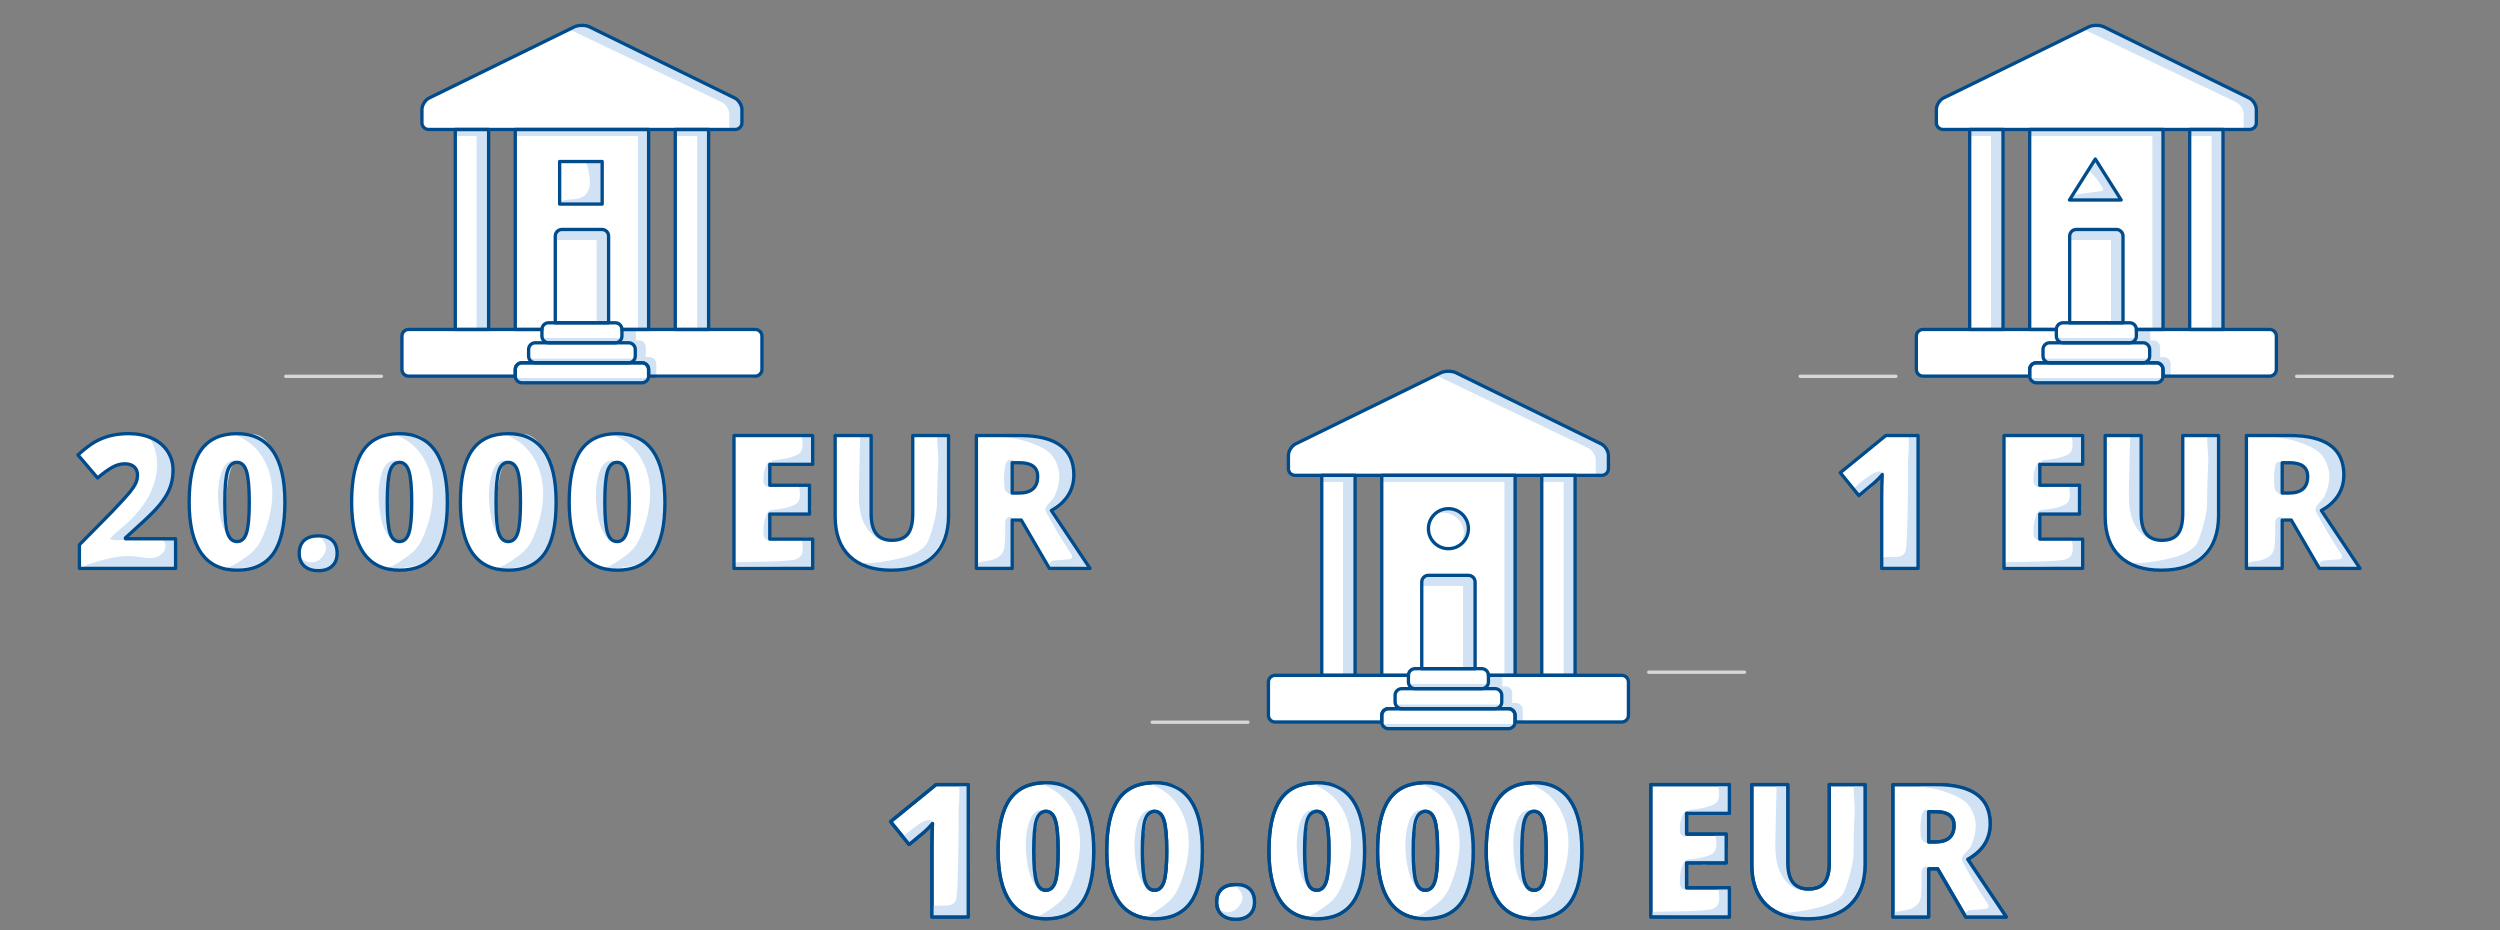 <?xml version="1.0" encoding="utf-8"?>
<!-- Generator: Adobe Illustrator 26.0.1, SVG Export Plug-In . SVG Version: 6.00 Build 0)  -->
<svg version="1.1" baseProfile="basic" id="Umsetzung"
	 xmlns="http://www.w3.org/2000/svg" xmlns:xlink="http://www.w3.org/1999/xlink" x="0px" y="0px" width="750px" height="279.141px"
	 viewBox="0 0 750 279.141" xml:space="preserve">
<rect x="0" y="0" width="750" height="279.141" fill="#808080" stroke="none"/>
<style type="text/css">
	.st0{fill:#FFFFFF;}
	.st1{fill:#404040;}
	.st2{fill:#D0E2F3;}
	.st3{fill:#1B4B86;}
	.st4{fill:none;}
	.st5{fill:none;stroke:#004B8C;stroke-linecap:round;stroke-linejoin:round;stroke-miterlimit:10;}
	.st6{fill:#3A8DFF;stroke:#FFFFFF;stroke-miterlimit:10;}
	.st7{fill:#004B8C;}
	.st8{fill:none;stroke:#D7D7D7;stroke-linecap:round;stroke-miterlimit:10;}
	.st9{fill:#FFFFFF;stroke:#004B8C;stroke-linecap:round;stroke-linejoin:round;stroke-miterlimit:10;}
	.st10{fill:none;stroke:#004B8C;stroke-miterlimit:10;}
	.st11{fill:#D0E2F3;stroke:#004B8C;stroke-linecap:round;stroke-linejoin:round;stroke-miterlimit:10;}
	.st12{fill:#0E2F54;}
	.st13{fill:#004B8C;stroke:#004B8C;stroke-linecap:round;stroke-linejoin:round;stroke-miterlimit:10;}
	.st14{fill:none;stroke:#004B8C;stroke-linecap:round;stroke-linejoin:round;}
	.st15{fill:#FFFFFF;stroke:#004B8C;stroke-miterlimit:10;}
	.st16{fill:none;stroke:#004B8C;stroke-width:0.835;stroke-linecap:round;stroke-linejoin:round;stroke-miterlimit:10;}
	.st17{fill:#FFFFFF;stroke:#004B8C;stroke-width:0.835;stroke-linecap:round;stroke-linejoin:round;stroke-miterlimit:10;}
	.st18{fill:none;stroke:#D7D7D7;stroke-linecap:round;stroke-linejoin:round;stroke-miterlimit:10;}
</style>
<path class="st0" d="M324.481,240.022c-2.41-3.43-5.98-5.15-10.71-5.15c-4.85,0-8.45,1.65-10.81,4.94
	c-2.35,3.3-3.53,8.48-3.53,15.54c0,6.73,1.21,11.81,3.61,15.22c2.41,3.41,5.99,5.12,10.73,5.12c4.85,0,8.46-1.64,10.81-4.9
	c2.35-3.27,3.53-8.42,3.53-15.44C328.111,248.562,326.901,243.452,324.481,240.022z M316.611,264.532c-0.55,1.73-1.5,2.6-2.84,2.6
	c-1.32,0-2.26-0.84-2.82-2.52c-0.56-1.69-0.85-4.77-0.85-9.26c0-4.53,0.29-7.64,0.85-9.34c0.56-1.71,1.5-2.56,2.82-2.56
	s2.26,0.88,2.83,2.65c0.56,1.77,0.84,4.85,0.84,9.25C317.441,259.732,317.161,262.792,316.611,264.532z"/>
<path class="st0" d="M357.07,240.022c-2.41-3.43-5.98-5.15-10.71-5.15c-4.85,0-8.45,1.65-10.81,4.94c-2.35,3.3-3.53,8.48-3.53,15.54
	c0,6.73,1.21,11.81,3.61,15.22c2.41,3.41,5.99,5.12,10.73,5.12c4.85,0,8.46-1.64,10.81-4.9c2.35-3.27,3.53-8.42,3.53-15.44
	C360.7,248.562,359.49,243.452,357.07,240.022z M349.2,264.532c-0.55,1.73-1.5,2.6-2.84,2.6c-1.32,0-2.26-0.84-2.82-2.52
	c-0.56-1.69-0.85-4.77-0.85-9.26c0-4.53,0.29-7.64,0.85-9.34c0.56-1.71,1.5-2.56,2.82-2.56s2.26,0.88,2.83,2.65
	c0.56,1.77,0.84,4.85,0.84,9.25C350.03,259.732,349.75,262.792,349.2,264.532z"/>
<path class="st0" d="M405.737,240.022c-2.41-3.43-5.98-5.15-10.71-5.15c-4.85,0-8.45,1.65-10.81,4.94
	c-2.35,3.3-3.53,8.48-3.53,15.54c0,6.73,1.21,11.81,3.61,15.22c2.41,3.41,5.99,5.12,10.73,5.12c4.85,0,8.46-1.64,10.81-4.9
	c2.35-3.27,3.53-8.42,3.53-15.44C409.367,248.562,408.157,243.452,405.737,240.022z M397.867,264.532c-0.55,1.73-1.5,2.6-2.84,2.6
	c-1.32,0-2.26-0.84-2.82-2.52c-0.56-1.69-0.85-4.77-0.85-9.26c0-4.53,0.29-7.64,0.85-9.34c0.56-1.71,1.5-2.56,2.82-2.56
	s2.26,0.88,2.83,2.65c0.56,1.77,0.84,4.85,0.84,9.25C398.697,259.732,398.417,262.792,397.867,264.532z"/>
<path class="st0" d="M438.326,240.022c-2.41-3.43-5.98-5.15-10.71-5.15c-4.85,0-8.45,1.65-10.81,4.94
	c-2.35,3.3-3.53,8.48-3.53,15.54c0,6.73,1.21,11.81,3.61,15.22c2.41,3.41,5.99,5.12,10.73,5.12c4.85,0,8.46-1.64,10.81-4.9
	c2.35-3.27,3.53-8.42,3.53-15.44C441.956,248.562,440.746,243.452,438.326,240.022z M430.456,264.532c-0.55,1.73-1.5,2.6-2.84,2.6
	c-1.32,0-2.26-0.84-2.82-2.52c-0.56-1.69-0.85-4.77-0.85-9.26c0-4.53,0.29-7.64,0.85-9.34c0.56-1.71,1.5-2.56,2.82-2.56
	s2.26,0.88,2.83,2.65c0.56,1.77,0.84,4.85,0.84,9.25C431.286,259.732,431.006,262.792,430.456,264.532z"/>
<path class="st0" d="M470.915,240.022c-2.41-3.43-5.98-5.15-10.71-5.15c-4.85,0-8.45,1.65-10.81,4.94
	c-2.35,3.3-3.53,8.48-3.53,15.54c0,6.73,1.21,11.81,3.61,15.22c2.41,3.41,5.99,5.12,10.73,5.12c4.85,0,8.46-1.64,10.81-4.9
	c2.35-3.27,3.53-8.42,3.53-15.44C474.545,248.562,473.335,243.452,470.915,240.022z M463.045,264.532c-0.55,1.73-1.5,2.6-2.84,2.6
	c-1.32,0-2.26-0.84-2.82-2.52c-0.56-1.69-0.85-4.77-0.85-9.26c0-4.53,0.29-7.64,0.85-9.34c0.56-1.71,1.5-2.56,2.82-2.56
	s2.26,0.88,2.83,2.65c0.56,1.77,0.84,4.85,0.84,9.25C463.875,259.732,463.595,262.792,463.045,264.532z"/>
<line class="st8" x1="85.728" y1="112.891" x2="114.427" y2="112.891"/>
<line class="st8" x1="197.026" y1="112.891" x2="225.725" y2="112.891"/>
<g>
	<path class="st0" d="M226.581,98.836h-14v-60h8c0.184,0,0.358-0.033,0.527-0.08h0.257l0.079-0.124
		c0.67-0.323,1.137-1.004,1.137-1.796v-4c0-0.224-0.041-0.459-0.098-0.696l-0.008-0.362l-0.952-2.062L176.836,8.054
		c-0.575-0.281-1.397-0.443-2.255-0.443c-0.858,0-1.68,0.162-2.255,0.443l-43.611,21.361c-1.137,0.556-2.134,2.155-2.134,3.421v4
		c0,1.103,0.897,2,2,2h8v60h-14c-1.103,0-2,0.897-2,2v10c0,1.104,0.897,2,2,2h32v0c0,0.481,0.178,0.917,0.462,1.263v0.569h0.742
		c0.245,0.107,0.513,0.168,0.797,0.168h36c0.283,0,0.552-0.061,0.797-0.168h0.629v-0.433c0.354-0.361,0.574-0.854,0.574-1.399v0
		l2.308,0.088v-0.088h29.692c1.103,0,2-0.896,2-2v-10C228.581,99.733,227.684,98.836,226.581,98.836z M146.581,98.836v-60h8v0.396
		h-0.141v1.586h0.141v58.018H146.581z M194.581,98.836v-0.132h0.141V38.915h-0.141v-0.079h8v60H194.581z"/>
	<g>
		<rect x="166.877" y="69.048" class="st2" width="14.788" height="2.96"/>
		<rect x="178.969" y="69.183" class="st2" width="3.225" height="27.195"/>
		<rect x="202.81" y="39.233" class="st2" width="7.612" height="1.586"/>
		<rect x="154.44" y="39.233" class="st2" width="38.366" height="1.586"/>
		<rect x="136.678" y="39.233" class="st2" width="7.612" height="1.586"/>
		<rect x="162.845" y="101.4" class="st2" width="23.359" height="1.269"/>
		<rect x="159.157" y="107.585" class="st2" width="30.735" height="1.269"/>
		<rect x="155.043" y="113.4" class="st2" width="38.964" height="1.269"/>
		<path class="st2" d="M174.581,7.611l2.255,0.443l44.688,21.663l0.952,2.062l0.106,5.057l-1.216,1.921h-2.586v-4.319
			c0-1.629-0.921-3.119-2.378-3.847L171.326,9.054L174.581,7.611z"/>
		<path class="st2" d="M186.581,98.836l-0.159,2.987l-0.846,1.269l3.004-0.255l1.33,0.678l0.74,1.903l-0.211,2.115l-0.74,1.48
			l3.595-0.106l0.952,0.846l0.335,3.084l2.308,0.088v-3.721c0-1.156-0.937-2.093-2.093-2.093h-1.078v-2.961
			c0-1.109-0.899-2.008-2.008-2.008h-0.952v-3.278C190.757,98.862,186.383,98.638,186.581,98.836z"/>
		<rect x="209.154" y="38.915" class="st2" width="3.33" height="59.788"/>
		<rect x="191.392" y="38.915" class="st2" width="3.33" height="59.788"/>
		<rect x="142.969" y="38.915" class="st2" width="3.33" height="59.788"/>
		<path id="Fill-21_00000163054079538639797250000010198026414708915377_" class="st5" d="M128.581,38.836c-1.103,0-2-0.897-2-2v-4
			c0-1.266,0.997-2.865,2.134-3.421l43.611-21.361c0.575-0.281,1.397-0.443,2.255-0.443s1.68,0.162,2.255,0.443l43.611,21.361
			c1.137,0.556,2.134,2.155,2.134,3.421v4c0,1.103-0.897,2-2,2H128.581z"/>
		<polygon class="st5" points="212.581,98.836 212.581,98.836 212.581,38.836 202.581,38.836 202.581,98.836 202.581,98.836 		"/>
		<polygon class="st5" points="146.581,98.836 146.581,98.836 146.581,38.836 136.581,38.836 136.581,98.836 136.581,98.836 		"/>
		<path id="Fill-17_00000066510014754520413020000006826879088770363009_" class="st5" d="M160.581,108.836c-1.103,0-2-0.897-2-2v-2
			c0-1.103,0.897-2,2-2h28c1.103,0,2,0.897,2,2v2c0,1.103-0.897,2-2,2H160.581z"/>
		<path id="Fill-37_00000154404490744066547550000009959420059147781528_" class="st5" d="M156.581,114.836c-1.103,0-2-0.897-2-2v-2
			c0-1.103,0.897-2,2-2h36c1.103,0,2,0.897,2,2v2c0,1.103-0.897,2-2,2H156.581z"/>
		<path class="st5" d="M226.581,98.836h-40l0,0v2c0,1.103-0.897,2-2,2h-20c-1.103,0-2-0.897-2-2v-2l0,0h-40c-1.103,0-2,0.897-2,2v10
			c0,1.103,0.897,2,2,2h32v-2c0-1.103,0.897-2,2-2h36c1.103,0,2,0.897,2,2v2h32c1.103,0,2-0.897,2-2v-10
			C228.581,99.733,227.684,98.836,226.581,98.836z"/>
		<path class="st5" d="M182.581,70.836c0-1.103-0.897-2-2-2h-12c-1.103,0-2,0.897-2,2v26h16V70.836z"/>
		<path class="st5" d="M154.581,38.836v60h8c0-1.103,0.897-2,2-2h20c1.103,0,2,0.897,2,2h8v-60H154.581z"/>
	</g>
</g>
<line class="st8" x1="540.051" y1="112.891" x2="568.75" y2="112.891"/>
<line class="st8" x1="689" y1="112.891" x2="717.7" y2="112.891"/>
<g>
	<path class="st0" d="M680.904,98.836h-14v-60h8c0.184,0,0.358-0.033,0.527-0.08h0.257l0.079-0.124
		c0.67-0.323,1.137-1.004,1.137-1.796v-4c0-0.224-0.041-0.459-0.098-0.696l-0.008-0.362l-0.952-2.062L631.159,8.054
		c-0.575-0.281-1.397-0.443-2.255-0.443c-0.858,0-1.68,0.162-2.255,0.443l-43.611,21.361c-1.137,0.556-2.134,2.155-2.134,3.421v4
		c0,1.103,0.897,2,2,2h8v60h-14c-1.103,0-2,0.897-2,2v10c0,1.104,0.897,2,2,2h32v0c0,0.481,0.178,0.917,0.462,1.263v0.569h0.742
		c0.245,0.107,0.513,0.168,0.797,0.168h36c0.283,0,0.552-0.061,0.797-0.168h0.629v-0.433c0.354-0.361,0.574-0.854,0.574-1.399v0
		l2.308,0.088v-0.088h29.692c1.103,0,2-0.896,2-2v-10C682.904,99.733,682.007,98.836,680.904,98.836z M600.904,98.836v-60h8v0.396
		h-0.141v1.586h0.141v58.018H600.904z M648.904,98.836v-0.132h0.141V38.915h-0.141v-0.079h8v60H648.904z"/>
	<g>
		<rect x="621.2" y="69.048" class="st2" width="14.788" height="2.96"/>
		<rect x="633.292" y="69.183" class="st2" width="3.225" height="27.195"/>
		<rect x="657.133" y="39.233" class="st2" width="7.612" height="1.586"/>
		<rect x="608.763" y="39.233" class="st2" width="38.366" height="1.586"/>
		<rect x="591.001" y="39.233" class="st2" width="7.612" height="1.586"/>
		<rect x="617.168" y="101.4" class="st2" width="23.359" height="1.269"/>
		<rect x="613.481" y="107.585" class="st2" width="30.735" height="1.269"/>
		<rect x="609.366" y="113.4" class="st2" width="38.964" height="1.269"/>
		<path class="st2" d="M628.904,7.611l2.255,0.443l44.688,21.663l0.952,2.062l0.106,5.057l-1.216,1.921h-2.586v-4.319
			c0-1.629-0.921-3.119-2.378-3.847L625.649,9.054L628.904,7.611z"/>
		<path class="st2" d="M640.904,98.836l-0.159,2.987l-0.846,1.269l3.004-0.255l1.33,0.678l0.74,1.903l-0.211,2.115l-0.74,1.48
			l3.595-0.106l0.952,0.846l0.335,3.084l2.308,0.088v-3.721c0-1.156-0.937-2.093-2.093-2.093h-1.078v-2.961
			c0-1.109-0.899-2.008-2.008-2.008h-0.952v-3.278C645.08,98.862,640.706,98.638,640.904,98.836z"/>
		<rect x="663.477" y="38.915" class="st2" width="3.33" height="59.788"/>
		<rect x="645.715" y="38.915" class="st2" width="3.33" height="59.788"/>
		<rect x="597.292" y="38.915" class="st2" width="3.33" height="59.788"/>
		<path id="Fill-21_00000069377800286779510140000014994079693242923162_" class="st5" d="M582.904,38.836c-1.103,0-2-0.897-2-2v-4
			c0-1.266,0.997-2.865,2.134-3.421l43.611-21.361c0.575-0.281,1.397-0.443,2.255-0.443c0.858,0,1.68,0.162,2.255,0.443
			l43.611,21.361c1.137,0.556,2.134,2.155,2.134,3.421v4c0,1.103-0.897,2-2,2H582.904z"/>
		<polygon class="st5" points="666.904,98.836 666.904,98.836 666.904,38.836 656.904,38.836 656.904,98.836 656.904,98.836 		"/>
		<polygon class="st5" points="600.904,98.836 600.904,98.836 600.904,38.836 590.904,38.836 590.904,98.836 590.904,98.836 		"/>
		<path id="Fill-17_00000121251859742962985240000008018665629486164128_" class="st5" d="M614.904,108.836c-1.103,0-2-0.897-2-2v-2
			c0-1.103,0.897-2,2-2h28c1.103,0,2,0.897,2,2v2c0,1.103-0.897,2-2,2H614.904z"/>
		<path id="Fill-37_00000122001986722194603800000000104978437599807661_" class="st5" d="M610.904,114.836c-1.103,0-2-0.897-2-2v-2
			c0-1.103,0.897-2,2-2h36c1.103,0,2,0.897,2,2v2c0,1.103-0.897,2-2,2H610.904z"/>
		<path class="st5" d="M680.904,98.836h-40l0,0v2c0,1.103-0.897,2-2,2h-20c-1.103,0-2-0.897-2-2v-2l0,0h-40c-1.103,0-2,0.897-2,2v10
			c0,1.103,0.897,2,2,2h32v-2c0-1.103,0.897-2,2-2h36c1.103,0,2,0.897,2,2v2h32c1.103,0,2-0.897,2-2v-10
			C682.904,99.733,682.007,98.836,680.904,98.836z"/>
		<path class="st5" d="M636.904,70.836c0-1.103-0.897-2-2-2h-12c-1.103,0-2,0.897-2,2v26h16V70.836z"/>
		<path class="st5" d="M608.904,38.836v60h8c0-1.103,0.897-2,2-2h20c1.103,0,2,0.897,2,2h8v-60H608.904z"/>
	</g>
</g>
<path class="st2" d="M636.346,59.991l-7.752-12.277l-2.081,3.296c1.719,1.548,3.19,3.372,4.294,5.405
	c0.115,0.213,0.224,0.488,0.078,0.681c-0.102,0.135-0.287,0.169-0.455,0.192c-2.678,0.375-5.356,0.75-8.035,1.126
	c-0.211,0.03-0.426,0.068-0.635,0.12l-0.92,1.457H636.346z"/>
<line class="st8" x1="345.673" y1="216.657" x2="374.373" y2="216.657"/>
<line class="st8" x1="494.623" y1="201.657" x2="523.322" y2="201.657"/>
<g>
	<path class="st0" d="M486.527,202.602h-14v-60h8c0.184,0,0.358-0.033,0.527-0.08h0.257l0.079-0.124
		c0.67-0.323,1.137-1.004,1.137-1.796v-4c0-0.224-0.041-0.459-0.098-0.696l-0.008-0.362l-0.952-2.062l-44.688-21.663
		c-0.575-0.281-1.397-0.443-2.255-0.443c-0.858,0-1.68,0.162-2.255,0.443l-43.611,21.361c-1.137,0.556-2.134,2.155-2.134,3.421v4
		c0,1.103,0.897,2,2,2h8v60h-14c-1.103,0-2,0.897-2,2v10c0,1.104,0.897,2,2,2h32v0c0,0.481,0.178,0.917,0.462,1.263v0.569h0.742
		c0.245,0.107,0.513,0.168,0.797,0.168h36c0.283,0,0.552-0.061,0.797-0.168h0.629v-0.433c0.354-0.361,0.574-0.854,0.574-1.399v0
		l2.308,0.088v-0.088h29.692c1.103,0,2-0.896,2-2v-10C488.527,203.5,487.63,202.602,486.527,202.602z M406.527,202.602v-60h8v0.396
		h-0.141v1.586h0.141v58.018H406.527z M454.527,202.602v-0.132h0.141v-59.789h-0.141v-0.079h8v60H454.527z"/>
	<g>
		<path class="st2" d="M437.487,155.783c2.131,2.153,2.131,5.205,0.502,7.69c1.179-0.79,1.967-2.104,2.193-3.5
			c0.226-1.396,0.017-2.868-0.693-4.093c-0.819-1.413-2.296-2.523-3.888-2.908c-1.593-0.385-3.862,0.242-5.079,1.27
			C432.449,153.534,435.201,153.475,437.487,155.783z"/>
		<rect x="426.823" y="172.814" class="st2" width="14.788" height="2.96"/>
		<rect x="438.914" y="172.95" class="st2" width="3.225" height="27.195"/>
		<rect x="462.756" y="142.999" class="st2" width="7.612" height="1.586"/>
		<rect x="414.386" y="142.999" class="st2" width="38.366" height="1.586"/>
		<rect x="396.624" y="142.999" class="st2" width="7.612" height="1.586"/>
		<rect x="422.791" y="205.167" class="st2" width="23.359" height="1.269"/>
		<rect x="419.103" y="211.352" class="st2" width="30.735" height="1.269"/>
		<rect x="414.988" y="217.166" class="st2" width="38.964" height="1.269"/>
		<path class="st2" d="M434.527,111.378l2.255,0.443l44.688,21.663l0.952,2.062l0.106,5.057l-1.216,1.921h-2.586v-4.319
			c0-1.629-0.921-3.119-2.378-3.847l-45.075-21.536L434.527,111.378z"/>
		<path class="st2" d="M446.527,202.603l-0.159,2.987l-0.846,1.269l3.004-0.255l1.33,0.678l0.74,1.903l-0.211,2.115l-0.74,1.48
			l3.595-0.106l0.952,0.846l0.335,3.084l2.308,0.088v-3.721c0-1.156-0.937-2.093-2.093-2.093h-1.078v-2.961
			c0-1.109-0.899-2.008-2.008-2.008h-0.952v-3.278C450.703,202.629,446.328,202.405,446.527,202.603z"/>
		<rect x="469.099" y="142.682" class="st2" width="3.33" height="59.788"/>
		<rect x="451.337" y="142.682" class="st2" width="3.33" height="59.788"/>
		<rect x="402.914" y="142.682" class="st2" width="3.33" height="59.788"/>
		<path id="Fill-33_00000040555676022750078560000001084104841813147059_" class="st5" d="M434.527,164.603c-3.309,0-6-2.691-6-6
			c0-3.309,2.691-6,6-6c3.309,0,6,2.691,6,6C440.527,161.912,437.836,164.603,434.527,164.603"/>
		<path id="Fill-21_00000057116463855119632400000008480041279046359994_" class="st5" d="M388.527,142.603c-1.103,0-2-0.897-2-2v-4
			c0-1.266,0.997-2.865,2.134-3.421l43.611-21.361c0.575-0.281,1.397-0.443,2.255-0.443s1.68,0.162,2.255,0.443l43.611,21.361
			c1.137,0.556,2.134,2.155,2.134,3.421v4c0,1.103-0.897,2-2,2H388.527z"/>
		<polygon class="st5" points="472.527,202.603 472.527,202.603 472.527,142.603 462.527,142.603 462.527,202.603 462.527,202.603 
					"/>
		<polygon class="st5" points="406.527,202.603 406.527,202.603 406.527,142.603 396.527,142.603 396.527,202.603 396.527,202.603 
					"/>
		<path id="Fill-17_00000013892847236563352250000005249217806809692580_" class="st5" d="M420.527,212.603c-1.103,0-2-0.897-2-2v-2
			c0-1.103,0.897-2,2-2h28c1.103,0,2,0.897,2,2v2c0,1.103-0.897,2-2,2H420.527z"/>
		<path id="Fill-37_00000057115858226318488130000006465202827526429569_" class="st5" d="M416.527,218.603c-1.103,0-2-0.897-2-2v-2
			c0-1.103,0.897-2,2-2h36c1.103,0,2,0.897,2,2v2c0,1.103-0.897,2-2,2H416.527z"/>
		<path class="st5" d="M486.527,202.603h-40l0,0v2c0,1.103-0.897,2-2,2h-20c-1.103,0-2-0.897-2-2v-2l0,0h-40c-1.103,0-2,0.897-2,2
			v10c0,1.103,0.897,2,2,2h32v-2c0-1.103,0.897-2,2-2h36c1.103,0,2,0.897,2,2v2h32c1.103,0,2-0.897,2-2v-10
			C488.527,203.5,487.63,202.603,486.527,202.603z"/>
		<path class="st5" d="M442.527,174.603c0-1.103-0.897-2-2-2h-12c-1.103,0-2,0.897-2,2v26h16V174.603z"/>
		<path class="st5" d="M414.527,142.603v60h8c0-1.103,0.897-2,2-2h20c1.103,0,2,0.897,2,2h8v-60H414.527z"/>
	</g>
</g>
<path class="st2" d="M175.73,48.649c0.464,0.767,0.643,1.669,0.813,2.549c0.263,1.354,0.527,2.731,0.396,4.104
	c-0.131,1.373-0.714,2.767-1.84,3.564c-1.711,1.211-4.061,0.736-6.094,1.249c-0.406,0.103-0.84,0.298-1.116,0.594v0.506h12.761
	V48.456h-5.053C175.644,48.52,175.69,48.583,175.73,48.649z"/>
<rect x="167.891" y="48.456" class="st5" width="12.761" height="12.761"/>
<polygon class="st5" points="620.842,59.991 628.594,47.713 636.346,59.991 "/>
<g>
	<path class="st0" d="M579.048,242.893c-0.409-0.101-1.022,0.062-1.439,0.001c-0.146-0.022-0.896,0.612-1.09,1.65
		c-0.437,2.342-0.461,3.965-0.283,6.341c0.118,1.574,1.266,2.231,2.197,2.409c0.072,0.014-0.013-0.269,0.038-0.321
		c0.035-0.036,0.042-0.09,0.046-0.139c0.292-3.059,0.214-6.153-0.234-9.194"/>
	<path class="st0" d="M578.563,260.255c-0.448-0.535-1.395-0.269-1.77,0.32c-0.375,0.589-0.351,1.337-0.328,2.035
		c0.058,1.794,0.024,3.59-0.103,5.38c-0.061,0.863-0.151,1.748-0.544,2.519c-0.538,1.055-1.59,1.769-2.703,2.171
		c-1.113,0.402-2.302,0.534-3.473,0.708c-0.37,0.055-0.754,0.12-1.058,0.338s-0.498,0.636-0.342,0.976
		c0.19,0.416,0.742,0.485,1.2,0.493c2.869,0.05,5.74,0.005,8.606-0.135c0.107-0.005,0.224-0.014,0.305-0.084
		c0.093-0.08,0.111-0.215,0.123-0.337c0.44-4.56,0.543-9.153,0.308-13.729c-0.005-0.099-0.015-0.208-0.085-0.278
		s-0.222-0.052-0.236,0.046"/>
	<path class="st0" d="M601.298,274.844c-3.29,0.102-6.579,0.218-9.869,0.32c-0.655,0.015-1.47-0.073-1.689-0.684
		c-0.146-0.437,0.146-0.932,0.553-1.165c0.393-0.233,0.873-0.276,1.325-0.306c1.237-0.102,2.475-0.204,3.712-0.291
		c0.451-0.044,0.975-0.131,1.179-0.524c0.204-0.408-0.073-0.888-0.32-1.266c-2.562-3.799-5.197-8.239-7.395-12.344
		c-0.277-0.524-0.277-1.135,0-1.659c0.4-0.817,1.986-2.105,2.424-3.019c0.577-1.204,1.021-2.468,1.263-3.781
		c0.205-1.112,0.304-2.23,0.2-3.361c-0.058-0.693-0.641-3.697-2.533-5.684c-1.92-2.017-5.158-3.017-6.536-3.516
		c-2.737-1.004-5.648-1.354-8.545-1.703l2.271-0.029c-0.015-0.204-0.044-0.422-0.073-0.626c1.319,0.081,4.107-0.175,5.984,0
		c1.849,0.174,3.288,0.32,5.079,0.815c1.776,0.495,3.595,1.019,5.036,2.169c1.339,1.063,2.242,2.591,2.984,4.134
		c0.466,0.932,0.888,1.907,0.946,2.955c0.039,0.633-0.064,1.265-0.171,1.887c-0.205,1.128-0.41,2.256-0.615,3.384
		c-0.142,0.763-0.267,1.552-0.626,2.24c-1.034,2.009-3.654,2.693-5.022,4.498c-0.087,0.117-0.189,0.233-0.306,0.32
		C594.136,263.359,597.717,269.095,601.298,274.844z"/>
	<path class="st0" d="M539.562,266.939c-3.039-0.939-5.18-3.788-6.121-6.826s-0.877-6.283-0.804-9.463
		c0.113-4.907,0.226-9.813,0.339-14.72c0.002-0.088,0.005-0.181,0.048-0.258c0.101-0.184,0.357-0.194,0.566-0.18
		c0.821,0.055,1.642,0.11,2.464,0.165c0.348,7.122,0.446,14.257,0.294,21.386c-0.038,1.802-0.089,3.636,0.39,5.373
		s1.581,3.399,3.244,4.094"/>
	<path class="st0" d="M556.131,235.317c-0.198,3.274,0.445,5.707,0.248,8.981c-0.185,3.055-0.304,8.529-0.359,12.364
		c-0.03,2.076-1.537,8.233-2.879,11.006c-1.105,2.284-4.675,3.58-5.155,3.816c-1.442,0.708-10.879,2.897-13.938,2.152
		c-0.184,0.69,0.695,1.143,1.388,1.31c1.559,0.377,3.126,0.755,4.724,0.895c3.415,0.299,6.821-0.497,10.156-1.288
		c0.536-0.127,1.089-0.261,1.535-0.585c0.529-0.383,0.849-0.986,1.294-1.464c0.294-0.316,0.642-0.576,0.979-0.845
		c2.149-1.712,5.595-8.203,5.479-8.682c-0.307-1.268-0.315-2.587-0.321-3.891c-0.035-7.71-0.069-15.42-0.104-23.131
		c-0.833,0.117-1.692,0.036-2.488-0.235"/>
	<path class="st0" d="M505.922,258.253c-0.34-0.048-0.67,0.275-0.908,0.723c-0.238,0.448-0.4,1.012-0.556,1.57
		c-0.152,0.544-0.303,1.094-0.39,1.684c-0.109,0.741-0.112,1.52-0.115,2.288c-0.001,0.253-0.002,0.508,0.03,0.754
		c0.091,0.706,0.439,1.223,0.814,1.447c0.375,0.224,0.778,0.205,1.172,0.184c0.054-2.69,0.045-5.385-0.028-8.074"/>
	<path class="st0" d="M505.922,243.497c-0.34-0.041-0.67,0.237-0.908,0.624c-0.238,0.387-0.4,0.874-0.556,1.355
		c-0.152,0.469-0.303,0.944-0.39,1.454c-0.109,0.64-0.112,1.312-0.115,1.975c-0.001,0.218-0.002,0.439,0.03,0.651
		c0.091,0.61,0.439,1.056,0.814,1.249c0.375,0.193,0.778,0.177,1.172,0.159c0.054-2.323,0.045-4.649-0.028-6.971"/>
	<path class="st0" d="M514.839,235.245c0.678,0.464,0.786,1.404,0.829,2.224c0.06,1.132,0.077,2.395-0.68,3.24
		c-0.367,0.409-0.873,0.663-1.381,0.873c-1.946,0.807-4.063,1.101-6.16,1.304c-0.345,0.033-0.72,0.078-0.965,0.324
		c-0.244,0.246-0.216,0.762,0.12,0.849c0.126,0.033,0.259-0.003,0.385-0.037c0.574-0.156,1.164-0.288,1.757-0.256
		c0.66,0.035,1.292,0.271,1.94,0.4c2.123,0.422,4.307-0.312,6.468-0.194c0.523,0.028,1.112,0.087,1.509-0.256
		c0.404-0.349,0.424-0.958,0.412-1.492c-0.037-1.676-0.079-3.354-0.247-5.022c-0.061-0.604-0.169-1.265-0.629-1.661
		c-0.24-0.206-0.551-0.313-0.862-0.375c-0.665-0.131-1.366-0.069-1.998,0.176"/>
	<path class="st0" d="M514.045,250.221c0.678,0.464,0.786,1.404,0.829,2.224c0.06,1.132,0.077,2.395-0.68,3.24
		c-0.367,0.409-0.873,0.663-1.381,0.873c-1.946,0.807-4.063,1.101-6.16,1.304c-0.345,0.033-0.72,0.078-0.965,0.324
		s-0.216,0.762,0.12,0.849c0.126,0.033,0.259-0.003,0.385-0.037c0.574-0.156,1.164-0.288,1.757-0.256
		c0.66,0.035,1.292,0.271,1.94,0.4c2.123,0.422,4.307-0.312,6.468-0.194c0.523,0.028,1.112,0.087,1.509-0.256
		c0.404-0.349,0.424-0.958,0.412-1.492c-0.037-1.676-0.079-3.354-0.247-5.022c-0.061-0.604-0.169-1.265-0.629-1.661
		c-0.24-0.206-0.551-0.313-0.862-0.375c-0.665-0.131-1.366-0.069-1.998,0.176"/>
	<path class="st0" d="M514.892,266.361c0.678,0.464,0.786,1.404,0.829,2.224c0.06,1.132,0.077,2.395-0.68,3.24
		c-0.367,0.409-0.873,0.663-1.381,0.873c-1.946,0.807-15.488,0.691-17.585,0.894c-0.345,0.033-0.72,0.078-0.965,0.324
		c-0.244,0.246-0.216,0.762,0.12,0.849c0.126,0.033,0.259-0.003,0.385-0.037c0.574-0.156,12.589,0.122,13.183,0.154
		c0.66,0.035,1.292,0.271,1.94,0.4c2.123,0.422,4.307-0.311,6.468-0.194c0.523,0.028,1.112,0.087,1.509-0.256
		c0.404-0.349,0.424-0.958,0.412-1.492c-0.037-1.676-0.079-3.354-0.247-5.022c-0.061-0.604-0.169-1.265-0.629-1.661
		c-0.24-0.206-0.551-0.313-0.862-0.375c-0.665-0.131-1.366-0.069-1.998,0.176"/>
	<path class="st0" d="M365.081,272.128c0.998,1.214,2.813,1.785,4.329,1.372c0.233-0.063,1.012-0.411,1.234-0.591
		c1.068-0.865,2.048-2.139,2.085-3.545c0.038-1.425-0.996-2.646-2.086-3.564c1.497-0.416,3.169,0.227,4.195,1.395
		c1.026,1.167,1.454,2.776,1.41,4.329c-0.018,0.612-0.106,1.231-0.359,1.788c-0.491,1.083-1.566,1.822-2.712,2.138
		c-1.146,0.315-2.364,0.253-3.54,0.083c-0.807-0.117-1.619-0.287-2.345-0.659c-0.943-0.482-1.707-1.303-2.122-2.277"/>
	<path class="st0" d="M312.355,267.464c-1.365-1.023-2.348-2.495-2.995-4.073c-0.648-1.578-0.98-3.267-1.223-4.956
		c-0.568-3.944-0.655-8.054,0.63-11.826c0.363-1.067,0.861-2.134,1.725-2.856c0.864-0.723,2.173-1.011,3.138-0.429
		c-0.77,0.296-1.366,0.941-1.754,1.668s-0.59,1.538-0.764,2.343c-1.163,5.372-1.254,10.973-0.267,16.38
		c0.195,1.068,0.437,2.145,0.95,3.102c0.034,0.064,0.066,0.154,0.01,0.201s-0.117-0.102-0.048-0.079"/>
	<path class="st0" d="M311.785,234.864c2.158,0.838,4.249,1.91,6.018,3.403c3.557,3.001,5.582,7.565,6.076,12.192
		c0.494,4.627-0.44,9.317-2.038,13.687c-0.694,1.898-1.531,3.779-2.84,5.319c-1.252,1.474-2.88,2.571-4.485,3.648
		c-1.31,0.879-2.664,1.777-4.209,2.095c0.381,0.747,1.448,0.701,2.273,0.545c2.4-0.455,4.801-0.909,7.201-1.364
		c0.974-0.185,2.017-0.406,2.696-1.129c0.33-0.352,0.544-0.793,0.79-1.208c0.893-1.502,2.259-2.705,2.99-4.292
		c0.459-0.998,0.643-2.097,0.822-3.181c0.552-3.344,1.105-6.715,0.992-10.103c-0.089-2.653-0.585-5.274-1.08-7.882
		c-0.221-1.165-0.445-2.338-0.885-3.439c-0.449-1.122-1.113-2.144-1.772-3.157c-1.174-1.804-2.473-3.713-4.475-4.504
		c-0.975-0.385-2.039-0.469-3.085-0.548c-1.269-0.096-2.538-0.192-3.807-0.288"/>
	<path class="st0" d="M344.968,267.464c-1.365-1.023-2.348-2.495-2.995-4.073c-0.648-1.578-0.98-3.267-1.223-4.956
		c-0.568-3.944-0.655-8.054,0.63-11.826c0.363-1.067,0.861-2.134,1.725-2.856c0.864-0.723,2.173-1.011,3.138-0.429
		c-0.77,0.296-1.366,0.941-1.754,1.668c-0.388,0.727-0.59,1.538-0.764,2.343c-1.163,5.372-1.254,10.973-0.267,16.38
		c0.195,1.068,0.437,2.145,0.95,3.102c0.034,0.064,0.066,0.154,0.01,0.201c-0.056,0.047-0.117-0.102-0.048-0.079"/>
	<path class="st0" d="M344.399,234.864c2.158,0.838,4.249,1.91,6.018,3.403c3.557,3.001,5.582,7.565,6.076,12.192
		s-0.44,9.317-2.038,13.687c-0.694,1.898-1.531,3.779-2.84,5.319c-1.252,1.474-2.88,2.571-4.485,3.648
		c-1.31,0.879-2.664,1.777-4.209,2.095c0.381,0.747,1.448,0.701,2.273,0.545c2.4-0.455,4.801-0.909,7.201-1.364
		c0.974-0.185,2.017-0.406,2.696-1.129c0.33-0.352,0.544-0.793,0.79-1.208c0.893-1.502,2.259-2.705,2.99-4.292
		c0.459-0.998,0.643-2.097,0.822-3.181c0.552-3.344,1.105-6.715,0.992-10.103c-0.089-2.653-0.585-5.274-1.08-7.882
		c-0.221-1.165-0.445-2.338-0.885-3.439c-0.449-1.122-1.113-2.144-1.772-3.157c-1.174-1.804-2.473-3.713-4.475-4.504
		c-0.975-0.385-2.039-0.469-3.085-0.548c-1.269-0.096-2.538-0.192-3.807-0.288"/>
	<path class="st0" d="M393.134,267.464c-1.365-1.023-2.348-2.495-2.995-4.073c-0.648-1.578-0.98-3.267-1.223-4.956
		c-0.568-3.944-0.655-8.054,0.63-11.826c0.363-1.067,0.861-2.134,1.725-2.856c0.864-0.723,2.173-1.011,3.138-0.429
		c-0.77,0.296-1.366,0.941-1.754,1.668s-0.59,1.538-0.764,2.343c-1.163,5.372-1.254,10.973-0.267,16.38
		c0.195,1.068,0.437,2.145,0.95,3.102c0.034,0.064,0.066,0.154,0.01,0.201s-0.117-0.102-0.048-0.079"/>
	<path class="st0" d="M392.565,234.864c2.158,0.838,4.249,1.91,6.018,3.403c3.557,3.001,5.582,7.565,6.076,12.192
		s-0.44,9.317-2.038,13.687c-0.694,1.898-1.531,3.779-2.84,5.319c-1.252,1.474-2.88,2.571-4.485,3.648
		c-1.31,0.879-2.664,1.777-4.209,2.095c0.381,0.747,1.448,0.701,2.273,0.545c2.4-0.455,4.801-0.909,7.201-1.364
		c0.974-0.185,2.017-0.406,2.696-1.129c0.33-0.352,0.544-0.793,0.79-1.208c0.893-1.502,2.259-2.705,2.99-4.292
		c0.459-0.998,0.643-2.097,0.822-3.181c0.552-3.344,1.105-6.715,0.992-10.103c-0.089-2.653-0.585-5.274-1.08-7.882
		c-0.221-1.165-0.445-2.338-0.885-3.439c-0.449-1.122-1.113-2.144-1.772-3.157c-1.174-1.804-2.473-3.713-4.475-4.504
		c-0.975-0.385-2.039-0.469-3.085-0.548c-1.269-0.096-2.538-0.192-3.807-0.288"/>
	<path class="st0" d="M426.224,267.464c-1.365-1.023-2.348-2.495-2.995-4.073c-0.648-1.578-0.98-3.267-1.223-4.956
		c-0.568-3.944-0.655-8.054,0.63-11.826c0.363-1.067,0.861-2.134,1.725-2.856c0.864-0.723,2.173-1.011,3.138-0.429
		c-0.77,0.296-1.366,0.941-1.754,1.668c-0.388,0.727-0.59,1.538-0.764,2.343c-1.163,5.372-1.254,10.973-0.267,16.38
		c0.195,1.068,0.437,2.145,0.95,3.102c0.034,0.064,0.066,0.154,0.01,0.201s-0.117-0.102-0.048-0.079"/>
	<path class="st0" d="M425.655,234.864c2.158,0.838,4.249,1.91,6.018,3.403c3.557,3.001,5.582,7.565,6.076,12.192
		s-0.44,9.317-2.038,13.687c-0.694,1.898-1.531,3.779-2.84,5.319c-1.252,1.474-2.88,2.571-4.485,3.648
		c-1.31,0.879-2.664,1.777-4.209,2.095c0.381,0.747,1.448,0.701,2.273,0.545c2.4-0.455,4.801-0.909,7.201-1.364
		c0.974-0.185,2.017-0.406,2.696-1.129c0.33-0.352,0.544-0.793,0.79-1.208c0.893-1.502,2.259-2.705,2.99-4.292
		c0.46-0.998,0.643-2.097,0.822-3.181c0.552-3.344,1.105-6.715,0.992-10.103c-0.089-2.653-0.585-5.274-1.08-7.882
		c-0.221-1.165-0.445-2.338-0.885-3.439c-0.449-1.122-1.113-2.144-1.772-3.157c-1.174-1.804-2.473-3.713-4.475-4.504
		c-0.975-0.385-2.039-0.469-3.085-0.548c-1.269-0.096-2.538-0.192-3.807-0.288"/>
	<path class="st0" d="M458.312,267.464c-1.365-1.023-2.348-2.495-2.995-4.073c-0.648-1.578-0.98-3.267-1.223-4.956
		c-0.568-3.944-0.655-8.054,0.63-11.826c0.363-1.067,0.861-2.134,1.725-2.856c0.864-0.723,2.173-1.011,3.138-0.429
		c-0.77,0.296-1.366,0.941-1.754,1.668s-0.59,1.538-0.764,2.343c-1.163,5.372-1.254,10.973-0.267,16.38
		c0.195,1.068,0.437,2.145,0.95,3.102c0.034,0.064,0.066,0.154,0.01,0.201s-0.117-0.102-0.048-0.079"/>
	<path class="st0" d="M457.743,234.864c2.158,0.838,4.249,1.91,6.018,3.403c3.557,3.001,5.582,7.565,6.076,12.192
		c0.494,4.627-0.44,9.317-2.038,13.687c-0.694,1.898-1.531,3.779-2.84,5.319c-1.252,1.474-2.88,2.571-4.485,3.648
		c-1.31,0.879-2.664,1.777-4.209,2.095c0.381,0.747,1.448,0.701,2.273,0.545c2.4-0.455,4.801-0.909,7.201-1.364
		c0.974-0.185,2.017-0.406,2.696-1.129c0.33-0.352,0.544-0.793,0.79-1.208c0.893-1.502,2.259-2.705,2.99-4.292
		c0.459-0.998,0.643-2.097,0.822-3.181c0.552-3.344,1.105-6.715,0.992-10.103c-0.089-2.653-0.585-5.274-1.08-7.882
		c-0.221-1.165-0.445-2.338-0.885-3.439c-0.449-1.122-1.113-2.144-1.772-3.157c-1.174-1.804-2.473-3.713-4.475-4.504
		c-0.975-0.385-2.039-0.469-3.085-0.548c-1.269-0.096-2.538-0.192-3.807-0.288"/>
	<path class="st0" d="M273.436,252.486c-0.263,0.242-0.662,0.299-1.007,0.203c-0.344-0.096-0.638-0.328-0.872-0.598
		c-0.243-0.28-0.439-0.649-0.357-1.011c0.063-0.277,0.276-0.492,0.482-0.688c1.475-1.401,2.606-2.126,4.249-3.325
		c0.5-0.365,1.726-0.897,2.232-1.013s1.478,0.073,1.902,0.372c0.23,0.163-0.216,0.31-0.324,0.571
		c-0.036,0.087-0.1,0.159-0.164,0.228c-0.697,0.765-1.394,1.529-2.091,2.294c-1.077,1.182-2.208,2.401-3.695,2.989"/>
	<path class="st0" d="M287.681,235.57c0.444,3.051-0.234,6.154-0.103,9.234c0.087,2.052-0.098,19.955-0.571,24.041
		c-0.063,0.548-0.134,1.115-0.416,1.59c-0.787,1.331-2.675,1.299-4.221,1.266c-0.445-0.01-2.138-0.122-2.452,0.192
		c-0.459,0.459-0.012,1.881,0.001,3.022c3.406,0.174,6.811,0.349,10.217,0.523c0.828-12.514,0.916-24.704,0.333-37.232
		c-0.027-0.583-0.075-1.952-0.405-2.435s-1.72-0.359-2.173,0.01"/>
	<path class="st9" d="M290.47,275.09h-10.89v-21.02c0-2.552,0.054-4.888,0.163-7.007c-0.67,0.815-1.503,1.666-2.498,2.553
		l-4.508,3.721l-5.567-6.844l13.632-11.107h9.668V275.09z"/>
	<path class="st5" d="M328.11,255.293c0,7.024-1.177,12.171-3.531,15.438c-2.353,3.269-5.956,4.902-10.809,4.902
		c-4.744,0-8.319-1.706-10.727-5.119c-2.408-3.412-3.612-8.486-3.612-15.222c0-7.061,1.177-12.239,3.53-15.534
		c2.353-3.295,5.956-4.943,10.809-4.943c4.726,0,8.297,1.716,10.714,5.147C326.901,243.393,328.11,248.503,328.11,255.293z"/>
	<path class="st5" d="M310.105,255.293c0,4.49,0.281,7.577,0.842,9.26c0.561,1.684,1.503,2.525,2.824,2.525
		c1.34,0,2.286-0.869,2.838-2.607c0.552-1.738,0.829-4.798,0.829-9.179c0-4.4-0.281-7.482-0.842-9.247
		c-0.561-1.766-1.503-2.648-2.825-2.648c-1.321,0-2.263,0.851-2.824,2.553C310.385,247.652,310.105,250.767,310.105,255.293z"/>
	<path class="st5" d="M360.699,255.293c0,7.024-1.177,12.171-3.531,15.438c-2.353,3.269-5.956,4.902-10.809,4.902
		c-4.744,0-8.319-1.706-10.727-5.119c-2.408-3.412-3.612-8.486-3.612-15.222c0-7.061,1.177-12.239,3.53-15.534
		c2.353-3.295,5.956-4.943,10.809-4.943c4.726,0,8.297,1.716,10.714,5.147C359.49,243.393,360.699,248.503,360.699,255.293z"/>
	<path class="st5" d="M342.694,255.293c0,4.49,0.281,7.577,0.842,9.26c0.561,1.684,1.503,2.525,2.824,2.525
		c1.34,0,2.286-0.869,2.838-2.607c0.552-1.738,0.829-4.798,0.829-9.179c0-4.4-0.281-7.482-0.842-9.247
		c-0.561-1.766-1.503-2.648-2.825-2.648c-1.321,0-2.263,0.851-2.824,2.553C342.975,247.652,342.694,250.767,342.694,255.293z"/>
	<path class="st9" d="M364.99,270.582c0-1.665,0.493-2.95,1.48-3.856c0.987-0.906,2.422-1.358,4.304-1.358
		c1.793,0,3.169,0.453,4.128,1.358c0.96,0.905,1.439,2.191,1.439,3.856c0,1.63-0.493,2.902-1.48,3.816
		c-0.987,0.914-2.349,1.371-4.088,1.371c-1.792,0-3.204-0.453-4.236-1.358C365.506,273.506,364.99,272.23,364.99,270.582z"/>
	<path class="st5" d="M409.366,255.293c0,7.024-1.177,12.171-3.531,15.438c-2.353,3.269-5.956,4.902-10.809,4.902
		c-4.744,0-8.319-1.706-10.727-5.119c-2.408-3.412-3.612-8.486-3.612-15.222c0-7.061,1.177-12.239,3.53-15.534
		c2.353-3.295,5.956-4.943,10.809-4.943c4.726,0,8.297,1.716,10.714,5.147C408.157,243.393,409.366,248.503,409.366,255.293z"/>
	<path class="st5" d="M391.36,255.293c0,4.49,0.281,7.577,0.842,9.26c0.561,1.684,1.503,2.525,2.824,2.525
		c1.34,0,2.286-0.869,2.838-2.607c0.552-1.738,0.829-4.798,0.829-9.179c0-4.4-0.281-7.482-0.842-9.247
		c-0.561-1.766-1.503-2.648-2.825-2.648c-1.321,0-2.263,0.851-2.824,2.553C391.641,247.652,391.36,250.767,391.36,255.293z"/>
	<path class="st5" d="M441.955,255.293c0,7.024-1.177,12.171-3.531,15.438c-2.353,3.269-5.956,4.902-10.809,4.902
		c-4.744,0-8.319-1.706-10.727-5.119c-2.408-3.412-3.612-8.486-3.612-15.222c0-7.061,1.177-12.239,3.53-15.534
		c2.353-3.295,5.956-4.943,10.809-4.943c4.726,0,8.297,1.716,10.714,5.147C440.746,243.393,441.955,248.503,441.955,255.293z"/>
	<path class="st5" d="M423.949,255.293c0,4.49,0.281,7.577,0.842,9.26c0.561,1.684,1.503,2.525,2.824,2.525
		c1.34,0,2.286-0.869,2.838-2.607c0.552-1.738,0.829-4.798,0.829-9.179c0-4.4-0.281-7.482-0.842-9.247
		c-0.561-1.766-1.503-2.648-2.825-2.648s-2.263,0.851-2.824,2.553C424.23,247.652,423.949,250.767,423.949,255.293z"/>
	<path class="st5" d="M474.544,255.293c0,7.024-1.177,12.171-3.531,15.438c-2.353,3.269-5.956,4.902-10.809,4.902
		c-4.744,0-8.319-1.706-10.727-5.119c-2.408-3.412-3.612-8.486-3.612-15.222c0-7.061,1.177-12.239,3.53-15.534
		c2.353-3.295,5.956-4.943,10.809-4.943c4.726,0,8.297,1.716,10.714,5.147C473.335,243.393,474.544,248.503,474.544,255.293z"/>
	<path class="st5" d="M456.538,255.293c0,4.49,0.281,7.577,0.842,9.26c0.561,1.684,1.503,2.525,2.824,2.525
		c1.34,0,2.286-0.869,2.838-2.607c0.552-1.738,0.829-4.798,0.829-9.179c0-4.4-0.281-7.482-0.842-9.247
		c-0.562-1.766-1.503-2.648-2.825-2.648c-1.321,0-2.263,0.851-2.824,2.553C456.819,247.652,456.538,250.767,456.538,255.293z"/>
	<polygon class="st9" points="518.811,275.09 495.238,275.09 495.238,235.387 518.811,235.387 518.811,243.995 505.966,243.995 
		505.966,250.241 517.861,250.241 517.861,258.85 505.966,258.85 505.966,266.346 518.811,266.346 	"/>
	<path class="st9" d="M559.519,235.387v23.898c0,5.196-1.471,9.22-4.412,12.072c-2.943,2.852-7.183,4.277-12.724,4.277
		c-5.413,0-9.573-1.385-12.478-4.155c-2.906-2.77-4.358-6.753-4.358-11.949v-24.142h10.781v23.301c0,2.806,0.525,4.843,1.575,6.11
		c1.051,1.267,2.599,1.901,4.644,1.901c2.191,0,3.78-0.628,4.766-1.887c0.987-1.258,1.48-3.318,1.48-6.179v-23.246H559.519z"/>
	<path class="st9" d="M590.32,257.791c4.48-2.52,6.73-6.07,6.73-10.67c0-7.82-5.4-11.73-16.18-11.73h-13.01v39.7h10.72v-14.45h2.72
		l8.42,14.45h12.16L590.32,257.791z M580.59,252.581h-2.01v-9.08h2.12c3.68,0,5.51,1.37,5.51,4.11
		C586.21,250.922,584.34,252.581,580.59,252.581z"/>
	<path class="st2" d="M579.485,243.126c-0.409-0.101-1.46-0.17-1.876-0.232c-0.146-0.022-0.896,0.612-1.09,1.65
		c-0.437,2.342-0.461,3.965-0.283,6.341c0.118,1.574,1.537,1.982,2.468,2.16c0.072,0.014-0.284-0.02-0.233-0.072
		c0.035-0.036,0.042-0.09,0.046-0.139c0.292-3.059,0.214-6.153-0.234-9.194"/>
	<path class="st2" d="M578.563,260.255c-0.448-0.535-1.395-0.269-1.77,0.32c-0.375,0.589-0.351,1.337-0.328,2.035
		c0.058,1.794,0.024,3.59-0.103,5.38c-0.061,0.863-0.151,1.748-0.544,2.519c-0.538,1.055-1.59,1.769-2.703,2.171
		c-1.113,0.402-2.302,0.534-3.473,0.708c-0.37,0.055-0.754,0.12-1.058,0.338s-0.498,0.636-0.342,0.976
		c0.19,0.416,0.742,0.485,1.2,0.493c2.869,0.05,5.74,0.005,8.606-0.135c0.107-0.005,0.224-0.014,0.305-0.084
		c0.093-0.08,0.111-0.215,0.123-0.337c0.44-4.56,0.543-9.153,0.308-13.729c-0.005-0.099-0.015-0.208-0.085-0.278
		s-0.222-0.052-0.236,0.046"/>
	<path class="st2" d="M601.298,274.844c-3.29,0.102-6.579,0.218-9.869,0.32c-0.655,0.015-1.47-0.073-1.689-0.684
		c-0.146-0.437,0.146-0.932,0.553-1.165c0.393-0.233,0.873-0.276,1.325-0.306c1.237-0.102,2.475-0.204,3.712-0.291
		c0.451-0.044,0.975-0.131,1.179-0.524c0.204-0.408-0.073-0.888-0.32-1.266c-2.562-3.799-5.197-8.239-7.395-12.344
		c-0.277-0.524-0.277-1.135,0-1.659c0.4-0.817,1.986-2.105,2.424-3.019c0.577-1.204,1.021-2.468,1.263-3.781
		c0.205-1.112,0.304-2.23,0.2-3.361c-0.058-0.693-0.641-3.697-2.533-5.684c-1.92-2.017-5.158-3.017-6.536-3.516
		c-2.737-1.004-5.648-1.354-8.545-1.703l2.271-0.029c-0.015-0.204-0.044-0.422-0.073-0.626c1.501,0.179,3.707,0.004,5.585,0.179
		c1.849,0.174,3.688,0.141,5.478,0.636c1.776,0.495,3.595,1.019,5.036,2.169c1.339,1.063,2.242,2.591,2.984,4.134
		c0.466,0.932,0.888,1.907,0.946,2.955c0.039,0.633-0.064,1.265-0.171,1.887c-0.205,1.128-0.41,2.256-0.615,3.384
		c-0.142,0.763-0.267,1.552-0.626,2.24c-1.034,2.009-3.654,2.693-5.022,4.498c-0.087,0.117-0.189,0.233-0.306,0.32
		C594.136,263.359,597.717,269.095,601.298,274.844z"/>
	<path class="st2" d="M539.562,266.939c-3.039-0.939-5.18-3.788-6.121-6.826s-0.877-6.283-0.804-9.463
		c0.113-4.907,0.226-9.813,0.339-14.72c0.002-0.088,0.005-0.181,0.048-0.258c0.101-0.184,0.357-0.194,0.566-0.18
		c0.821,0.055,1.642,0.11,2.464,0.165c0.348,7.122,0.446,14.257,0.294,21.386c-0.038,1.802-0.089,3.636,0.39,5.373
		s1.581,3.399,3.244,4.094"/>
	<path class="st2" d="M556.131,235.317c-0.198,3.274,0.445,5.707,0.248,8.981c-0.185,3.055-0.304,8.529-0.359,12.364
		c-0.03,2.076-1.537,8.233-2.879,11.006c-1.105,2.284-4.675,3.58-5.155,3.816c-1.442,0.708-10.879,2.897-13.938,2.152
		c-0.184,0.69,0.695,1.143,1.388,1.31c1.559,0.377,3.126,0.755,4.724,0.895c3.415,0.299,6.821-0.497,10.156-1.288
		c0.536-0.127,1.089-0.261,1.535-0.585c0.529-0.383,0.849-0.986,1.294-1.464c0.294-0.316,0.642-0.576,0.979-0.845
		c2.149-1.712,5.595-8.203,5.479-8.682c-0.307-1.268-0.315-2.587-0.321-3.891c-0.035-7.71-0.069-15.42-0.104-23.131
		c-0.833,0.117-1.692,0.036-2.488-0.235"/>
	<path class="st2" d="M505.922,258.253c-0.34-0.048-0.67,0.275-0.908,0.723c-0.238,0.448-0.4,1.012-0.556,1.57
		c-0.152,0.544-0.303,1.094-0.39,1.684c-0.109,0.741-0.112,1.52-0.115,2.288c-0.001,0.253-0.002,0.508,0.03,0.754
		c0.091,0.706,0.439,1.223,0.814,1.447c0.375,0.224,0.778,0.205,1.172,0.184c0.054-2.69,0.045-5.385-0.028-8.074"/>
	<path class="st2" d="M505.922,243.497c-0.34-0.041-0.67,0.237-0.908,0.624c-0.238,0.387-0.4,0.874-0.556,1.355
		c-0.152,0.469-0.303,0.944-0.39,1.454c-0.109,0.64-0.112,1.312-0.115,1.975c-0.001,0.218-0.002,0.439,0.03,0.651
		c0.091,0.61,0.439,1.056,0.814,1.249c0.375,0.193,0.778,0.177,1.172,0.159c0.054-2.323,0.045-4.649-0.028-6.971"/>
	<path class="st2" d="M514.839,235.245c0.678,0.464,0.786,1.404,0.829,2.224c0.06,1.132,0.077,2.395-0.68,3.24
		c-0.367,0.409-0.873,0.663-1.381,0.873c-1.946,0.807-4.063,1.101-6.16,1.304c-0.345,0.033-0.72,0.078-0.965,0.324
		c-0.244,0.246-0.216,0.762,0.12,0.849c0.126,0.033,0.259-0.003,0.385-0.037c0.574-0.156,1.164-0.288,1.757-0.256
		c0.66,0.035,1.292,0.271,1.94,0.4c2.123,0.422,4.307-0.312,6.468-0.194c0.523,0.028,1.112,0.087,1.509-0.256
		c0.404-0.349,0.424-0.958,0.412-1.492c-0.037-1.676-0.079-3.354-0.247-5.022c-0.061-0.604-0.169-1.265-0.629-1.661
		c-0.24-0.206-0.551-0.313-0.862-0.375c-0.665-0.131-1.366-0.069-1.998,0.176"/>
	<path class="st2" d="M514.045,250.221c0.678,0.464,0.786,1.404,0.829,2.224c0.06,1.132,0.077,2.395-0.68,3.24
		c-0.367,0.409-0.873,0.663-1.381,0.873c-1.946,0.807-4.063,1.101-6.16,1.304c-0.345,0.033-0.72,0.078-0.965,0.324
		s-0.216,0.762,0.12,0.849c0.126,0.033,0.259-0.003,0.385-0.037c0.574-0.156,1.164-0.288,1.757-0.256
		c0.66,0.035,1.292,0.271,1.94,0.4c2.123,0.422,4.307-0.312,6.468-0.194c0.523,0.028,1.112,0.087,1.509-0.256
		c0.404-0.349,0.424-0.958,0.412-1.492c-0.037-1.676-0.079-3.354-0.247-5.022c-0.061-0.604-0.169-1.265-0.629-1.661
		c-0.24-0.206-0.551-0.313-0.862-0.375c-0.665-0.131-1.366-0.069-1.998,0.176"/>
	<path class="st2" d="M514.892,266.361c0.678,0.464,0.786,1.404,0.829,2.224c0.06,1.132,0.077,2.395-0.68,3.24
		c-0.367,0.409-0.873,0.663-1.381,0.873c-1.946,0.807-15.488,0.691-17.585,0.894c-0.345,0.033-0.72,0.078-0.965,0.324
		c-0.244,0.246-0.216,0.762,0.12,0.849c0.126,0.033,0.259-0.003,0.385-0.037c0.574-0.156,12.589,0.122,13.183,0.154
		c0.66,0.035,1.292,0.271,1.94,0.4c2.123,0.422,4.307-0.311,6.468-0.194c0.523,0.028,1.112,0.087,1.509-0.256
		c0.404-0.349,0.424-0.958,0.412-1.492c-0.037-1.676-0.079-3.354-0.247-5.022c-0.061-0.604-0.169-1.265-0.629-1.661
		c-0.24-0.206-0.551-0.313-0.862-0.375c-0.665-0.131-1.366-0.069-1.998,0.176"/>
	<path class="st2" d="M365.081,272.128c0.998,1.214,2.813,1.785,4.329,1.372c0.233-0.063,1.012-0.411,1.234-0.591
		c1.068-0.865,2.048-2.139,2.085-3.545c0.038-1.425-0.996-2.646-2.086-3.564c1.497-0.416,3.169,0.227,4.195,1.395
		c1.026,1.167,1.454,2.776,1.41,4.329c-0.018,0.612-0.106,1.231-0.359,1.788c-0.491,1.083-1.566,1.822-2.712,2.138
		c-1.146,0.315-2.364,0.253-3.54,0.083c-0.807-0.117-1.619-0.287-2.345-0.659c-0.943-0.482-1.707-1.303-2.122-2.277"/>
	<path class="st2" d="M312.355,267.464c-1.365-1.023-2.348-2.495-2.995-4.073c-0.648-1.578-0.98-3.267-1.223-4.956
		c-0.568-3.944-0.655-8.054,0.63-11.826c0.363-1.067,0.861-2.134,1.725-2.856c0.864-0.723,2.173-1.011,3.138-0.429
		c-0.77,0.296-1.366,0.941-1.754,1.668s-0.59,1.538-0.764,2.343c-1.163,5.372-1.254,10.973-0.267,16.38
		c0.195,1.068,0.437,2.145,0.95,3.102c0.034,0.064,0.066,0.154,0.01,0.201s-0.117-0.102-0.048-0.079"/>
	<path class="st2" d="M311.785,234.864c2.158,0.838,4.249,1.91,6.018,3.403c3.557,3.001,5.582,7.565,6.076,12.192
		c0.494,4.627-0.44,9.317-2.038,13.687c-0.694,1.898-1.531,3.779-2.84,5.319c-1.252,1.474-2.88,2.571-4.485,3.648
		c-1.31,0.879-2.664,1.777-4.209,2.095c0.381,0.747,1.448,0.701,2.273,0.545c2.4-0.455,4.801-0.909,7.201-1.364
		c0.974-0.185,2.017-0.406,2.696-1.129c0.33-0.352,0.544-0.793,0.79-1.208c0.893-1.502,2.259-2.705,2.99-4.292
		c0.459-0.998,0.643-2.097,0.822-3.181c0.552-3.344,1.105-6.715,0.992-10.103c-0.089-2.653-0.585-5.274-1.08-7.882
		c-0.221-1.165-0.445-2.338-0.885-3.439c-0.449-1.122-1.113-2.144-1.772-3.157c-1.174-1.804-2.473-3.713-4.475-4.504
		c-0.975-0.385-2.039-0.469-3.085-0.548c-1.269-0.096-2.538-0.192-3.807-0.288"/>
	<path class="st2" d="M344.968,267.464c-1.365-1.023-2.348-2.495-2.995-4.073c-0.648-1.578-0.98-3.267-1.223-4.956
		c-0.568-3.944-0.655-8.054,0.63-11.826c0.363-1.067,0.861-2.134,1.725-2.856c0.864-0.723,2.173-1.011,3.138-0.429
		c-0.77,0.296-1.366,0.941-1.754,1.668c-0.388,0.727-0.59,1.538-0.764,2.343c-1.163,5.372-1.254,10.973-0.267,16.38
		c0.195,1.068,0.437,2.145,0.95,3.102c0.034,0.064,0.066,0.154,0.01,0.201c-0.056,0.047-0.117-0.102-0.048-0.079"/>
	<path class="st2" d="M344.399,234.864c2.158,0.838,4.249,1.91,6.018,3.403c3.557,3.001,5.582,7.565,6.076,12.192
		s-0.44,9.317-2.038,13.687c-0.694,1.898-1.531,3.779-2.84,5.319c-1.252,1.474-2.88,2.571-4.485,3.648
		c-1.31,0.879-2.664,1.777-4.209,2.095c0.381,0.747,1.448,0.701,2.273,0.545c2.4-0.455,4.801-0.909,7.201-1.364
		c0.974-0.185,2.017-0.406,2.696-1.129c0.33-0.352,0.544-0.793,0.79-1.208c0.893-1.502,2.259-2.705,2.99-4.292
		c0.459-0.998,0.643-2.097,0.822-3.181c0.552-3.344,1.105-6.715,0.992-10.103c-0.089-2.653-0.585-5.274-1.08-7.882
		c-0.221-1.165-0.445-2.338-0.885-3.439c-0.449-1.122-1.113-2.144-1.772-3.157c-1.174-1.804-2.473-3.713-4.475-4.504
		c-0.975-0.385-2.039-0.469-3.085-0.548c-1.269-0.096-2.538-0.192-3.807-0.288"/>
	<path class="st2" d="M393.88,267.26c-1.365-1.023-2.593-2.29-3.241-3.868c-0.648-1.578-0.98-3.267-1.223-4.956
		c-0.568-3.944-0.655-8.054,0.63-11.826c0.363-1.067,0.861-2.134,1.725-2.856c0.864-0.723,2.173-1.011,3.138-0.429
		c-0.77,0.296-1.366,0.941-1.754,1.668s-0.59,1.538-0.764,2.343c-1.163,5.372-1.254,10.973-0.267,16.38
		c0.195,1.068,0.682,1.94,1.195,2.898c0.034,0.064,0.066,0.154,0.01,0.201s-0.07-0.022,0,0"/>
	<path class="st2" d="M393.066,234.864c2.158,0.838,4.249,1.91,6.018,3.403c3.557,3.001,5.582,7.565,6.076,12.192
		c0.494,4.627-0.44,9.317-2.038,13.687c-0.694,1.898-1.531,3.779-2.84,5.319c-1.252,1.474-2.88,2.571-4.485,3.648
		c-1.31,0.879-2.664,1.777-4.209,2.095c0.381,0.747,1.448,0.701,2.273,0.545c2.4-0.455,4.801-0.909,7.201-1.364
		c0.974-0.185,2.017-0.406,2.696-1.129c0.33-0.352,0.544-0.793,0.79-1.208c0.893-1.502,2.259-2.705,2.99-4.292
		c0.459-0.998,0.643-2.097,0.822-3.181c0.552-3.344,1.105-6.715,0.992-10.103c-0.089-2.653-0.585-5.274-1.08-7.882
		c-0.221-1.165-0.445-2.338-0.885-3.439c-0.449-1.122-1.113-2.144-1.772-3.157c-1.174-1.804-2.473-3.713-4.475-4.504
		c-0.975-0.385-2.039-0.469-3.085-0.548c-1.269-0.096-2.538-0.192-3.807-0.288"/>
	<path class="st2" d="M426.224,267.464c-1.365-1.023-2.348-2.495-2.995-4.073c-0.648-1.578-0.98-3.267-1.223-4.956
		c-0.568-3.944-0.655-8.054,0.63-11.826c0.363-1.067,0.861-2.134,1.725-2.856c0.864-0.723,2.173-1.011,3.138-0.429
		c-0.77,0.296-1.366,0.941-1.754,1.668c-0.388,0.727-0.59,1.538-0.764,2.343c-1.163,5.372-1.254,10.973-0.267,16.38
		c0.195,1.068,0.437,2.145,0.95,3.102c0.034,0.064,0.066,0.154,0.01,0.201s-0.117-0.102-0.048-0.079"/>
	<path class="st2" d="M425.655,234.864c2.158,0.838,4.249,1.91,6.018,3.403c3.557,3.001,5.582,7.565,6.076,12.192
		s-0.44,9.317-2.038,13.687c-0.694,1.898-1.531,3.779-2.84,5.319c-1.252,1.474-2.88,2.571-4.485,3.648
		c-1.31,0.879-2.664,1.777-4.209,2.095c0.381,0.747,1.448,0.701,2.273,0.545c2.4-0.455,4.801-0.909,7.201-1.364
		c0.974-0.185,2.017-0.406,2.696-1.129c0.33-0.352,0.544-0.793,0.79-1.208c0.893-1.502,2.259-2.705,2.99-4.292
		c0.46-0.998,0.643-2.097,0.822-3.181c0.552-3.344,1.105-6.715,0.992-10.103c-0.089-2.653-0.585-5.274-1.08-7.882
		c-0.221-1.165-0.445-2.338-0.885-3.439c-0.449-1.122-1.113-2.144-1.772-3.157c-1.174-1.804-2.473-3.713-4.475-4.504
		c-0.975-0.385-2.039-0.469-3.085-0.548c-1.269-0.096-2.538-0.192-3.807-0.288"/>
	<path class="st2" d="M458.73,267.196c-1.365-1.023-2.469-2.227-3.117-3.805c-0.648-1.578-0.98-3.267-1.223-4.956
		c-0.568-3.944-0.655-8.054,0.63-11.826c0.363-1.067,0.861-2.134,1.725-2.856c0.864-0.723,2.173-1.011,3.138-0.429
		c-0.77,0.296-1.366,0.941-1.754,1.668s-0.59,1.538-0.764,2.343c-1.163,5.372-1.254,10.973-0.267,16.38
		c0.195,1.068,0.744,1.819,1.256,2.776c0.034,0.064,0.066,0.154,0.01,0.201s0.092,0.027,0.162,0.049"/>
	<path class="st2" d="M458.313,234.864c2.158,0.838,4.249,1.91,6.018,3.403c3.557,3.001,5.582,7.565,6.076,12.192
		c0.494,4.627-0.44,9.317-2.038,13.687c-0.694,1.898-1.531,3.779-2.84,5.319c-1.252,1.474-2.88,2.571-4.485,3.648
		c-1.31,0.879-2.664,1.777-4.209,2.095c0.381,0.747,1.448,0.701,2.273,0.545c2.4-0.455,4.801-0.909,7.201-1.364
		c0.974-0.185,2.017-0.406,2.696-1.129c0.33-0.352,0.544-0.793,0.79-1.208c0.893-1.502,2.259-2.705,2.99-4.292
		c0.459-0.998,0.643-2.097,0.822-3.181c0.552-3.344,1.105-6.715,0.992-10.103c-0.089-2.653-0.585-5.274-1.08-7.882
		c-0.221-1.165-0.445-2.338-0.885-3.439c-0.449-1.122-1.113-2.144-1.772-3.157c-1.174-1.804-2.193-2.982-4.195-3.773
		c-0.975-0.385-2.319-1.2-3.364-1.279c-1.269-0.096-2.538-0.192-3.807-0.288"/>
	<path class="st2" d="M273.436,252.486c-0.263,0.242-0.662,0.299-1.007,0.203c-0.344-0.096-0.638-0.328-0.872-0.598
		c-0.243-0.28-0.439-0.649-0.357-1.011c0.063-0.277,0.276-0.492,0.482-0.688c1.475-1.401,2.606-2.126,4.249-3.325
		c0.5-0.365,1.726-0.897,2.232-1.013s1.478,0.073,1.902,0.372c0.23,0.163-0.216,0.31-0.324,0.571
		c-0.036,0.087-0.1,0.159-0.164,0.228c-0.697,0.765-1.394,1.529-2.091,2.294c-1.077,1.182-2.208,2.401-3.695,2.989"/>
	<path class="st2" d="M287.681,235.57c0.444,3.051-0.234,6.154-0.103,9.234c0.087,2.052-0.098,19.955-0.571,24.041
		c-0.063,0.548-0.134,1.115-0.416,1.59c-0.787,1.331-2.675,1.299-4.221,1.266c-0.445-0.01-2.138-0.122-2.452,0.192
		c-0.459,0.459-0.012,1.881,0.001,3.022c3.406,0.174,6.811,0.349,10.217,0.523c0.828-12.514,0.916-24.704,0.333-37.232
		c-0.027-0.583-0.075-1.952-0.405-2.435s-1.72-0.359-2.173,0.01"/>
	<g>
		<path class="st5" d="M290.47,275.09h-10.89v-21.02c0-2.552,0.054-4.888,0.163-7.007c-0.67,0.815-1.503,1.666-2.498,2.553
			l-4.508,3.721l-5.567-6.844l13.632-11.107h9.668V275.09z"/>
		<path class="st5" d="M328.11,255.293c0,7.024-1.177,12.171-3.531,15.438c-2.353,3.269-5.956,4.902-10.809,4.902
			c-4.744,0-8.319-1.706-10.727-5.119c-2.408-3.412-3.612-8.486-3.612-15.222c0-7.061,1.177-12.239,3.53-15.534
			c2.353-3.295,5.956-4.943,10.809-4.943c4.726,0,8.297,1.716,10.714,5.147C326.901,243.393,328.11,248.503,328.11,255.293z"/>
		<path class="st5" d="M310.105,255.293c0,4.49,0.281,7.577,0.842,9.26c0.561,1.684,1.503,2.525,2.824,2.525
			c1.34,0,2.286-0.869,2.838-2.607c0.552-1.738,0.829-4.798,0.829-9.179c0-4.4-0.281-7.482-0.842-9.247
			c-0.561-1.766-1.503-2.648-2.825-2.648c-1.321,0-2.263,0.851-2.824,2.553C310.385,247.652,310.105,250.767,310.105,255.293z"/>
		<path class="st5" d="M360.699,255.293c0,7.024-1.177,12.171-3.531,15.438c-2.353,3.269-5.956,4.902-10.809,4.902
			c-4.744,0-8.319-1.706-10.727-5.119c-2.408-3.412-3.612-8.486-3.612-15.222c0-7.061,1.177-12.239,3.53-15.534
			c2.353-3.295,5.956-4.943,10.809-4.943c4.726,0,8.297,1.716,10.714,5.147C359.49,243.393,360.699,248.503,360.699,255.293z"/>
		<path class="st5" d="M342.694,255.293c0,4.49,0.281,7.577,0.842,9.26c0.561,1.684,1.503,2.525,2.824,2.525
			c1.34,0,2.286-0.869,2.838-2.607c0.552-1.738,0.829-4.798,0.829-9.179c0-4.4-0.281-7.482-0.842-9.247
			c-0.561-1.766-1.503-2.648-2.825-2.648c-1.321,0-2.263,0.851-2.824,2.553C342.975,247.652,342.694,250.767,342.694,255.293z"/>
		<path class="st5" d="M364.99,270.582c0-1.665,0.493-2.95,1.48-3.856c0.987-0.906,2.422-1.358,4.304-1.358
			c1.793,0,3.169,0.453,4.128,1.358c0.96,0.905,1.439,2.191,1.439,3.856c0,1.63-0.493,2.902-1.48,3.816
			c-0.987,0.914-2.349,1.371-4.088,1.371c-1.792,0-3.204-0.453-4.236-1.358C365.506,273.506,364.99,272.23,364.99,270.582z"/>
		<path class="st5" d="M409.366,255.293c0,7.024-1.177,12.171-3.531,15.438c-2.353,3.269-5.956,4.902-10.809,4.902
			c-4.744,0-8.319-1.706-10.727-5.119c-2.408-3.412-3.612-8.486-3.612-15.222c0-7.061,1.177-12.239,3.53-15.534
			c2.353-3.295,5.956-4.943,10.809-4.943c4.726,0,8.297,1.716,10.714,5.147C408.157,243.393,409.366,248.503,409.366,255.293z"/>
		<path class="st5" d="M391.36,255.293c0,4.49,0.281,7.577,0.842,9.26c0.561,1.684,1.503,2.525,2.824,2.525
			c1.34,0,2.286-0.869,2.838-2.607c0.552-1.738,0.829-4.798,0.829-9.179c0-4.4-0.281-7.482-0.842-9.247
			c-0.561-1.766-1.503-2.648-2.825-2.648c-1.321,0-2.263,0.851-2.824,2.553C391.641,247.652,391.36,250.767,391.36,255.293z"/>
		<path class="st5" d="M441.955,255.293c0,7.024-1.177,12.171-3.531,15.438c-2.353,3.269-5.956,4.902-10.809,4.902
			c-4.744,0-8.319-1.706-10.727-5.119c-2.408-3.412-3.612-8.486-3.612-15.222c0-7.061,1.177-12.239,3.53-15.534
			c2.353-3.295,5.956-4.943,10.809-4.943c4.726,0,8.297,1.716,10.714,5.147C440.746,243.393,441.955,248.503,441.955,255.293z"/>
		<path class="st5" d="M423.949,255.293c0,4.49,0.281,7.577,0.842,9.26c0.561,1.684,1.503,2.525,2.824,2.525
			c1.34,0,2.286-0.869,2.838-2.607c0.552-1.738,0.829-4.798,0.829-9.179c0-4.4-0.281-7.482-0.842-9.247
			c-0.561-1.766-1.503-2.648-2.825-2.648s-2.263,0.851-2.824,2.553C424.23,247.652,423.949,250.767,423.949,255.293z"/>
		<path class="st5" d="M474.544,255.293c0,7.024-1.177,12.171-3.531,15.438c-2.353,3.269-5.956,4.902-10.809,4.902
			c-4.744,0-8.319-1.706-10.727-5.119c-2.408-3.412-3.612-8.486-3.612-15.222c0-7.061,1.177-12.239,3.53-15.534
			c2.353-3.295,5.956-4.943,10.809-4.943c4.726,0,8.297,1.716,10.714,5.147C473.335,243.393,474.544,248.503,474.544,255.293z"/>
		<path class="st5" d="M456.538,255.293c0,4.49,0.281,7.577,0.842,9.26c0.561,1.684,1.503,2.525,2.824,2.525
			c1.34,0,2.286-0.869,2.838-2.607c0.552-1.738,0.829-4.798,0.829-9.179c0-4.4-0.281-7.482-0.842-9.247
			c-0.562-1.766-1.503-2.648-2.825-2.648c-1.321,0-2.263,0.851-2.824,2.553C456.819,247.652,456.538,250.767,456.538,255.293z"/>
		<polygon class="st5" points="518.811,275.09 495.238,275.09 495.238,235.387 518.811,235.387 518.811,243.995 505.966,243.995 
			505.966,250.241 517.861,250.241 517.861,258.85 505.966,258.85 505.966,266.346 518.811,266.346 		"/>
		<path class="st5" d="M559.519,235.387v23.898c0,5.196-1.471,9.22-4.412,12.072c-2.943,2.852-7.183,4.277-12.724,4.277
			c-5.413,0-9.573-1.385-12.478-4.155c-2.906-2.77-4.358-6.753-4.358-11.949v-24.142h10.781v23.301c0,2.806,0.525,4.843,1.575,6.11
			c1.051,1.267,2.599,1.901,4.644,1.901c2.191,0,3.78-0.628,4.766-1.887c0.987-1.258,1.48-3.318,1.48-6.179v-23.246H559.519z"/>
		<path class="st5" d="M578.584,260.643v14.448h-10.727v-39.704h13.008c10.789,0,16.185,3.911,16.185,11.732
			c0,4.599-2.246,8.157-6.735,10.673l11.568,17.299h-12.165l-8.42-14.448H578.584z"/>
		<path class="st5" d="M578.584,252.577h2.009c3.749,0,5.622-1.657,5.622-4.97c0-2.734-1.838-4.101-5.513-4.101h-2.118V252.577z"/>
	</g>
</g>
<g>
	<path class="st0" d="M52.672,170.514H23.817v-7.087l9.709-9.84c2.774-2.907,4.586-4.893,5.439-5.956
		c0.852-1.063,1.446-1.976,1.781-2.739s0.503-1.562,0.503-2.398c0-1.036-0.336-1.854-1.006-2.454
		c-0.671-0.6-1.614-0.899-2.828-0.899c-1.251,0-2.516,0.359-3.794,1.077c-1.278,0.718-2.724,1.776-4.338,3.176l-5.901-6.924
		c2.049-1.835,3.771-3.148,5.167-3.938c1.396-0.791,2.914-1.395,4.555-1.813c1.641-0.417,3.485-0.627,5.534-0.627
		c2.574,0,4.872,0.455,6.894,1.363c2.021,0.909,3.59,2.204,4.705,3.884c1.115,1.681,1.673,3.566,1.673,5.656
		c0,1.563-0.195,3.008-0.585,4.334c-0.39,1.327-0.993,2.63-1.809,3.912s-1.899,2.63-3.25,4.048
		c-1.351,1.417-4.229,4.107-8.635,8.068v0.272h15.039V170.514z M85.469,150.643c0,7.051-1.179,12.216-3.535,15.496
		c-2.357,3.28-5.965,4.92-10.824,4.92c-4.75,0-8.331-1.712-10.742-5.138c-2.412-3.425-3.617-8.519-3.617-15.278
		c0-7.087,1.178-12.284,3.536-15.591c2.356-3.308,5.964-4.961,10.824-4.961c4.732,0,8.308,1.722,10.729,5.166
		C84.259,138.7,85.469,143.829,85.469,150.643z M67.439,150.643c0,4.507,0.281,7.605,0.843,9.295s1.505,2.535,2.829,2.535
		c1.341,0,2.289-0.873,2.842-2.617c0.553-1.745,0.83-4.815,0.83-9.213c0-4.416-0.281-7.51-0.843-9.281
		c-0.562-1.772-1.505-2.658-2.828-2.658c-1.324,0-2.267,0.854-2.829,2.562C67.719,142.975,67.439,146.101,67.439,150.643z
		 M89.766,165.989c0-1.671,0.494-2.962,1.482-3.871c0.988-0.908,2.425-1.363,4.311-1.363c1.795,0,3.172,0.455,4.134,1.363
		c0.961,0.909,1.441,2.199,1.441,3.871c0,1.636-0.494,2.913-1.482,3.83c-0.988,0.917-2.352,1.377-4.093,1.377
		c-1.795,0-3.209-0.455-4.242-1.363C90.283,168.925,89.766,167.643,89.766,165.989z M134.203,150.643
		c0,7.051-1.179,12.216-3.535,15.496c-2.357,3.28-5.965,4.92-10.824,4.92c-4.75,0-8.331-1.712-10.742-5.138
		c-2.412-3.425-3.617-8.519-3.617-15.278c0-7.087,1.178-12.284,3.536-15.591c2.356-3.308,5.964-4.961,10.824-4.961
		c4.732,0,8.308,1.722,10.729,5.166C132.993,138.7,134.203,143.829,134.203,150.643z M116.173,150.643
		c0,4.507,0.281,7.605,0.843,9.295s1.505,2.535,2.829,2.535c1.341,0,2.289-0.873,2.842-2.617c0.553-1.745,0.83-4.815,0.83-9.213
		c0-4.416-0.281-7.51-0.843-9.281c-0.562-1.772-1.505-2.658-2.828-2.658c-1.324,0-2.267,0.854-2.829,2.562
		C116.454,142.975,116.173,146.101,116.173,150.643z M166.838,150.643c0,7.051-1.179,12.216-3.535,15.496
		c-2.357,3.28-5.965,4.92-10.824,4.92c-4.75,0-8.331-1.712-10.742-5.138c-2.412-3.425-3.617-8.519-3.617-15.278
		c0-7.087,1.178-12.284,3.536-15.591c2.356-3.308,5.964-4.961,10.824-4.961c4.732,0,8.308,1.722,10.729,5.166
		C165.628,138.7,166.838,143.829,166.838,150.643z M148.807,150.643c0,4.507,0.281,7.605,0.843,9.295s1.505,2.535,2.829,2.535
		c1.341,0,2.289-0.873,2.842-2.617c0.553-1.745,0.83-4.815,0.83-9.213c0-4.416-0.281-7.51-0.843-9.281
		c-0.562-1.772-1.505-2.658-2.828-2.658c-1.324,0-2.267,0.854-2.829,2.562C149.088,142.975,148.807,146.101,148.807,150.643z
		 M199.472,150.643c0,7.051-1.179,12.216-3.535,15.496c-2.357,3.28-5.965,4.92-10.824,4.92c-4.75,0-8.331-1.712-10.742-5.138
		c-2.412-3.425-3.617-8.519-3.617-15.278c0-7.087,1.178-12.284,3.536-15.591c2.356-3.308,5.964-4.961,10.824-4.961
		c4.732,0,8.308,1.722,10.729,5.166C198.262,138.7,199.472,143.829,199.472,150.643z M181.442,150.643
		c0,4.507,0.281,7.605,0.843,9.295s1.505,2.535,2.829,2.535c1.341,0,2.289-0.873,2.842-2.617c0.553-1.745,0.83-4.815,0.83-9.213
		c0-4.416-0.281-7.51-0.843-9.281c-0.562-1.772-1.505-2.658-2.828-2.658c-1.324,0-2.267,0.854-2.829,2.562
		C181.722,142.975,181.442,146.101,181.442,150.643z M243.801,170.514h-23.605v-39.851h23.605v8.641h-12.863v6.27h11.912v8.641
		h-11.912v7.523h12.863V170.514z M284.566,130.663v23.987c0,5.216-1.473,9.254-4.419,12.116c-2.947,2.862-7.193,4.293-12.741,4.293
		c-5.421,0-9.586-1.39-12.496-4.17c-2.91-2.78-4.365-6.778-4.365-11.993v-24.232h10.797v23.387c0,2.817,0.525,4.861,1.577,6.133
		c1.051,1.272,2.602,1.908,4.65,1.908c2.193,0,3.785-0.631,4.773-1.895c0.988-1.263,1.482-3.33,1.482-6.201v-23.333H284.566z
		 M303.657,156.013v14.501h-10.742v-39.851h13.026c10.806,0,16.208,3.925,16.208,11.775c0,4.616-2.248,8.187-6.744,10.712
		l11.585,17.363h-12.184l-8.43-14.501H303.657z M303.657,147.918h2.012c3.753,0,5.63-1.663,5.63-4.988
		c0-2.744-1.841-4.116-5.521-4.116h-2.121V147.918z"/>
	<g>
		<path class="st2" d="M45.533,131.454c-0.265-0.119-0.548-0.209-0.822-0.313c0.749,1.109,1.343,2.325,1.738,3.598
			c1.337,4.316,0.616,9.099-1.345,13.17c-1.96,4.071-5.077,7.489-8.532,10.402c-1.277,1.077-2.618,2.106-3.643,3.425
			c1.45,0.536,3.053,0.356,4.587,0.169c0.642-0.078,1.287-0.168,1.928-0.276h-1.812v-0.272c4.406-3.961,7.284-6.651,8.635-8.068
			c1.35-1.417,2.434-2.767,3.25-4.048s1.418-2.585,1.809-3.912c0.39-1.326,0.585-2.771,0.585-4.334c0-2.089-0.558-3.975-1.673-5.656
			C49.123,133.657,47.554,132.363,45.533,131.454z"/>
		<path class="st2" d="M52.672,161.628h-4.053c0.498,0.535,0.887,1.138,0.996,1.854c0.284,1.867-1.543,3.481-3.399,3.824
			c-1.857,0.343-3.748-0.176-5.625-0.387c-4.784-0.539-9.542,0.927-14.134,2.375c-0.47,0.148-1.001,0.353-1.163,0.818
			c-0.048,0.139-0.047,0.272-0.026,0.401h27.403V161.628z"/>
	</g>
	<path class="st2" d="M304.113,137.994c-0.409-0.101-1.022,0.062-1.439,0.001c-0.146-0.022-0.896,0.612-1.09,1.65
		c-0.437,2.342-0.461,3.965-0.283,6.341c0.118,1.574,1.266,2.231,2.197,2.409c0.072,0.014-0.013-0.269,0.038-0.321
		c0.035-0.036,0.042-0.09,0.046-0.139c0.292-3.059,0.214-6.153-0.234-9.194"/>
	<path class="st2" d="M303.629,155.356c-0.448-0.535-1.395-0.269-1.77,0.32c-0.375,0.589-0.351,1.337-0.328,2.035
		c0.058,1.794,0.024,3.59-0.103,5.38c-0.061,0.863-0.151,1.748-0.544,2.519c-0.538,1.055-1.59,1.769-2.703,2.171
		c-1.113,0.402-2.302,0.534-3.473,0.708c-0.37,0.055-0.754,0.12-1.058,0.338s-0.498,0.636-0.342,0.976
		c0.19,0.416,0.742,0.485,1.2,0.493c2.869,0.05,5.74,0.005,8.606-0.135c0.107-0.005,0.223-0.014,0.305-0.084
		c0.093-0.08,0.111-0.215,0.123-0.337c0.44-4.56,0.543-9.153,0.308-13.729c-0.005-0.099-0.015-0.208-0.085-0.278
		c-0.071-0.07-0.222-0.052-0.236,0.046"/>
	<path class="st2" d="M326.363,169.945c-3.29,0.102-6.579,0.218-9.869,0.32c-0.655,0.015-1.47-0.073-1.689-0.684
		c-0.146-0.437,0.146-0.932,0.553-1.165c0.393-0.233,0.873-0.276,1.325-0.306c1.237-0.102,2.475-0.204,3.712-0.291
		c0.451-0.044,0.975-0.131,1.179-0.524c0.204-0.408-0.073-0.888-0.32-1.266c-2.562-3.799-5.197-8.239-7.395-12.344
		c-0.277-0.524-0.277-1.135,0-1.659c0.4-0.817,1.986-2.105,2.424-3.019c0.577-1.204,1.021-2.468,1.263-3.781
		c0.205-1.112,0.304-2.23,0.2-3.361c-0.058-0.693-0.641-3.697-2.533-5.684c-1.92-2.017-5.158-3.017-6.536-3.516
		c-2.737-1.004-5.648-1.354-8.545-1.703l2.271-0.029c-0.015-0.204-0.044-0.422-0.073-0.626c0.703,0.217,3.58,0.18,5.457,0.355
		c1.849,0.174,3.503,0.399,5.293,0.894c1.776,0.495,3.908,0.585,5.349,1.735c1.339,1.063,2.242,2.591,2.984,4.134
		c0.466,0.932,0.888,1.907,0.946,2.955c0.039,0.633-0.064,1.265-0.171,1.887c-0.205,1.128-0.41,2.256-0.615,3.384
		c-0.142,0.763-0.267,1.552-0.626,2.24c-1.034,2.009-3.654,2.693-5.022,4.498c-0.087,0.117-0.189,0.233-0.306,0.32
		C319.202,158.46,322.783,164.196,326.363,169.945z"/>
	<path class="st2" d="M264.628,162.04c-3.039-0.939-5.18-3.788-6.121-6.826c-0.941-3.038-0.877-6.283-0.804-9.463
		c0.113-4.907,0.226-9.813,0.339-14.72c0.002-0.088,0.005-0.181,0.048-0.258c0.101-0.184,0.357-0.194,0.566-0.18
		c0.821,0.055,1.642,0.11,2.464,0.165c0.348,7.122,0.446,14.257,0.294,21.386c-0.038,1.802-0.089,3.636,0.39,5.373
		c0.479,1.738,1.581,3.399,3.244,4.094"/>
	<path class="st2" d="M281.197,130.418c-0.198,3.274,0.445,5.707,0.248,8.981c-0.185,3.055-0.304,8.529-0.359,12.364
		c-0.03,2.076-1.537,8.233-2.879,11.006c-1.105,2.284-4.675,3.58-5.155,3.816c-1.442,0.708-10.879,2.897-13.938,2.152
		c-0.184,0.69,0.695,1.143,1.388,1.31c1.559,0.377,3.126,0.755,4.724,0.895c3.415,0.299,6.821-0.497,10.156-1.288
		c0.536-0.127,1.089-0.261,1.535-0.585c0.529-0.383,0.849-0.986,1.294-1.464c0.294-0.316,0.642-0.576,0.979-0.845
		c2.149-1.712,5.595-8.203,5.479-8.682c-0.307-1.268-0.315-2.587-0.321-3.891c-0.035-7.71-0.069-15.42-0.104-23.131
		c-0.833,0.117-1.692,0.036-2.488-0.235"/>
	<path class="st2" d="M230.987,153.354c-0.34-0.048-0.67,0.275-0.908,0.723c-0.238,0.448-0.4,1.012-0.556,1.57
		c-0.152,0.544-0.303,1.094-0.39,1.684c-0.109,0.741-0.112,1.52-0.115,2.288c-0.001,0.253-0.002,0.508,0.03,0.754
		c0.091,0.706,0.439,1.223,0.814,1.447c0.375,0.224,0.778,0.205,1.172,0.184c0.054-2.69,0.045-5.385-0.028-8.074"/>
	<path class="st2" d="M230.987,138.597c-0.34-0.041-0.67,0.237-0.908,0.624s-0.4,0.874-0.556,1.355
		c-0.152,0.469-0.303,0.944-0.39,1.454c-0.109,0.64-0.112,1.312-0.115,1.975c-0.001,0.218-0.002,0.439,0.03,0.651
		c0.091,0.61,0.439,1.056,0.814,1.249c0.375,0.193,0.778,0.177,1.172,0.159c0.054-2.323,0.045-4.649-0.028-6.971"/>
	<path class="st2" d="M239.904,130.346c0.678,0.464,0.785,1.404,0.829,2.224c0.06,1.132,0.077,2.395-0.68,3.24
		c-0.367,0.409-0.873,0.663-1.381,0.873c-1.946,0.807-4.063,1.101-6.16,1.304c-0.345,0.033-0.72,0.078-0.965,0.324
		s-0.216,0.762,0.12,0.849c0.126,0.033,0.259-0.003,0.385-0.037c0.574-0.156,1.164-0.288,1.757-0.256
		c0.66,0.035,1.292,0.271,1.94,0.4c2.123,0.422,4.307-0.312,6.468-0.194c0.523,0.028,1.112,0.087,1.509-0.256
		c0.404-0.349,0.424-0.958,0.412-1.492c-0.037-1.676-0.079-3.354-0.248-5.022c-0.061-0.604-0.169-1.265-0.629-1.661
		c-0.24-0.206-0.551-0.313-0.862-0.375c-0.665-0.131-1.366-0.069-1.998,0.176"/>
	<path class="st2" d="M239.11,145.322c0.678,0.464,0.785,1.404,0.829,2.224c0.06,1.132,0.077,2.395-0.68,3.24
		c-0.367,0.409-0.873,0.663-1.381,0.873c-1.946,0.807-4.063,1.101-6.16,1.304c-0.345,0.033-0.72,0.078-0.965,0.324
		c-0.244,0.246-0.216,0.762,0.12,0.849c0.126,0.033,0.259-0.003,0.385-0.037c0.574-0.156,1.164-0.288,1.757-0.256
		c0.66,0.035,1.292,0.271,1.94,0.4c2.123,0.422,4.307-0.312,6.468-0.194c0.523,0.028,1.112,0.087,1.509-0.256
		c0.404-0.349,0.424-0.958,0.412-1.492c-0.037-1.676-0.079-3.354-0.248-5.022c-0.061-0.604-0.169-1.265-0.629-1.661
		c-0.24-0.206-0.551-0.313-0.862-0.375c-0.665-0.131-1.366-0.069-1.998,0.176"/>
	<path class="st2" d="M239.957,161.461c0.678,0.464,0.785,1.404,0.829,2.224c0.06,1.132,0.077,2.395-0.68,3.24
		c-0.367,0.409-0.873,0.663-1.381,0.873c-1.946,0.807-15.488,0.691-17.585,0.894c-0.345,0.033-0.72,0.078-0.965,0.324
		c-0.244,0.246-0.216,0.762,0.12,0.849c0.126,0.033,0.259-0.003,0.385-0.037c0.574-0.156,12.589,0.122,13.183,0.154
		c0.66,0.035,1.292,0.271,1.94,0.4c2.123,0.422,4.307-0.311,6.468-0.194c0.523,0.028,1.112,0.087,1.509-0.256
		c0.404-0.349,0.424-0.958,0.412-1.492c-0.037-1.676-0.079-3.354-0.248-5.022c-0.061-0.604-0.169-1.265-0.629-1.661
		c-0.24-0.206-0.551-0.313-0.862-0.375c-0.665-0.131-1.366-0.069-1.998,0.176"/>
	<path class="st2" d="M90.147,167.229c0.998,1.214,2.813,1.785,4.329,1.373c0.233-0.063,1.012-0.411,1.234-0.591
		c1.068-0.865,2.048-2.139,2.085-3.545c0.038-1.425-0.996-2.646-2.086-3.564c1.497-0.416,3.169,0.227,4.195,1.395
		s1.454,2.775,1.41,4.329c-0.018,0.612-0.106,1.231-0.359,1.788c-0.491,1.083-1.566,1.822-2.712,2.138
		c-1.146,0.315-2.364,0.253-3.54,0.083c-0.807-0.117-1.619-0.287-2.345-0.659c-0.942-0.482-1.707-1.303-2.122-2.277"/>
	<path class="st2" d="M70.034,162.565c-1.365-1.023-2.348-2.495-2.995-4.073s-0.98-3.267-1.223-4.956
		c-0.568-3.944-0.655-8.054,0.63-11.826c0.363-1.067,0.861-2.134,1.725-2.856c0.864-0.723,2.173-1.011,3.138-0.429
		c-0.77,0.296-1.366,0.941-1.754,1.668c-0.388,0.727-0.59,1.538-0.764,2.343c-1.163,5.372-1.254,10.973-0.267,16.38
		c0.195,1.068,0.437,2.145,0.95,3.102c0.034,0.064,0.066,0.154,0.01,0.201s-0.117-0.102-0.048-0.079"/>
	<path class="st2" d="M69.465,129.965c2.158,0.838,4.249,1.91,6.018,3.403c3.557,3.001,5.582,7.565,6.076,12.192
		s-0.44,9.317-2.038,13.687c-0.694,1.898-1.531,3.779-2.84,5.319c-1.252,1.474-2.88,2.571-4.485,3.648
		c-1.31,0.879-2.664,1.777-4.209,2.095c0.381,0.747,1.448,0.701,2.273,0.545c2.4-0.455,4.801-0.91,7.201-1.364
		c0.974-0.185,2.017-0.406,2.696-1.129c0.33-0.352,0.544-0.793,0.79-1.208c0.893-1.502,2.259-2.705,2.99-4.292
		c0.459-0.998,0.643-2.097,0.822-3.181c0.552-3.344,1.105-6.715,0.992-10.103c-0.089-2.653-0.585-5.274-1.08-7.882
		c-0.221-1.165-0.445-2.338-0.885-3.439c-0.449-1.122-1.113-2.144-1.772-3.157c-1.174-1.804-2.473-3.713-4.475-4.504
		c-0.975-0.385-2.039-0.469-3.085-0.548c-1.269-0.096-2.538-0.192-3.807-0.288"/>
	<path class="st2" d="M118.199,162.565c-1.365-1.023-2.348-2.495-2.995-4.073s-0.98-3.267-1.223-4.956
		c-0.568-3.944-0.655-8.054,0.63-11.826c0.363-1.067,0.861-2.134,1.725-2.856c0.864-0.723,2.173-1.011,3.138-0.429
		c-0.77,0.296-1.366,0.941-1.754,1.668s-0.59,1.538-0.764,2.343c-1.163,5.372-1.254,10.973-0.267,16.38
		c0.195,1.068,0.437,2.145,0.95,3.102c0.034,0.064,0.066,0.154,0.01,0.201s-0.117-0.102-0.048-0.079"/>
	<path class="st2" d="M117.63,129.965c2.158,0.838,4.249,1.91,6.018,3.403c3.557,3.001,5.582,7.565,6.076,12.192
		c0.494,4.627-0.44,9.317-2.038,13.687c-0.694,1.898-1.531,3.779-2.84,5.319c-1.252,1.474-2.88,2.571-4.485,3.648
		c-1.31,0.879-2.664,1.777-4.209,2.095c0.381,0.747,1.448,0.701,2.273,0.545c2.4-0.455,4.801-0.91,7.201-1.364
		c0.974-0.185,2.017-0.406,2.696-1.129c0.33-0.352,0.544-0.793,0.79-1.208c0.893-1.502,2.259-2.705,2.99-4.292
		c0.459-0.998,0.643-2.097,0.822-3.181c0.552-3.344,1.105-6.715,0.992-10.103c-0.089-2.653-0.585-5.274-1.08-7.882
		c-0.221-1.165-0.445-2.338-0.885-3.439c-0.449-1.122-1.113-2.144-1.772-3.157c-1.174-1.804-2.473-3.713-4.475-4.504
		c-0.975-0.385-2.039-0.469-3.085-0.548c-1.269-0.096-2.538-0.192-3.807-0.288"/>
	<path class="st2" d="M151.289,162.565c-1.365-1.023-2.348-2.495-2.995-4.073c-0.648-1.578-0.98-3.267-1.223-4.956
		c-0.568-3.944-0.655-8.054,0.63-11.826c0.363-1.067,0.861-2.134,1.725-2.856c0.864-0.723,2.173-1.011,3.138-0.429
		c-0.77,0.296-1.366,0.941-1.754,1.668c-0.388,0.727-0.59,1.538-0.764,2.343c-1.163,5.372-1.254,10.973-0.267,16.38
		c0.195,1.068,0.437,2.145,0.95,3.102c0.034,0.064,0.066,0.154,0.01,0.201s-0.117-0.102-0.048-0.079"/>
	<path class="st2" d="M150.72,129.965c2.158,0.838,4.249,1.91,6.018,3.403c3.557,3.001,5.582,7.565,6.076,12.192
		c0.494,4.627-0.44,9.317-2.038,13.687c-0.694,1.898-1.531,3.779-2.84,5.319c-1.252,1.474-2.88,2.571-4.485,3.648
		c-1.31,0.879-2.664,1.777-4.209,2.095c0.381,0.747,1.448,0.701,2.273,0.545c2.4-0.455,4.801-0.91,7.201-1.364
		c0.974-0.185,2.017-0.406,2.696-1.129c0.33-0.352,0.544-0.793,0.79-1.208c0.893-1.502,2.259-2.705,2.99-4.292
		c0.459-0.998,0.643-2.097,0.822-3.181c0.552-3.344,1.105-6.715,0.992-10.103c-0.089-2.653-0.585-5.274-1.08-7.882
		c-0.221-1.165-0.445-2.338-0.885-3.439c-0.449-1.122-1.113-2.144-1.772-3.157c-1.174-1.804-2.473-3.713-4.475-4.504
		c-0.975-0.385-2.039-0.469-3.085-0.548c-1.269-0.096-2.538-0.192-3.807-0.288"/>
	<path class="st2" d="M183.377,162.565c-1.365-1.023-2.348-2.495-2.995-4.073s-0.98-3.267-1.223-4.956
		c-0.568-3.944-0.655-8.054,0.63-11.826c0.363-1.067,0.861-2.134,1.725-2.856c0.864-0.723,2.173-1.011,3.138-0.429
		c-0.77,0.296-1.366,0.941-1.754,1.668c-0.388,0.727-0.59,1.538-0.764,2.343c-1.163,5.372-1.254,10.973-0.267,16.38
		c0.195,1.068,0.437,2.145,0.95,3.102c0.034,0.064,0.066,0.154,0.01,0.201s-0.117-0.102-0.048-0.079"/>
	<path class="st2" d="M182.808,129.965c2.158,0.838,4.249,1.91,6.018,3.403c3.557,3.001,5.582,7.565,6.076,12.192
		c0.494,4.627-0.44,9.317-2.038,13.687c-0.694,1.898-1.531,3.779-2.84,5.319c-1.252,1.474-2.88,2.571-4.485,3.648
		c-1.31,0.879-2.664,1.777-4.209,2.095c0.381,0.747,1.448,0.701,2.273,0.545c2.4-0.455,4.801-0.91,7.201-1.364
		c0.974-0.185,2.017-0.406,2.696-1.129c0.33-0.352,0.544-0.793,0.79-1.208c0.893-1.502,2.259-2.705,2.99-4.292
		c0.459-0.998,0.643-2.097,0.822-3.181c0.552-3.344,1.105-6.715,0.992-10.103c-0.089-2.653-0.585-5.274-1.08-7.882
		c-0.221-1.165-0.445-2.338-0.885-3.439c-0.449-1.122-1.113-2.144-1.772-3.157c-1.174-1.804-2.473-3.713-4.475-4.504
		c-0.975-0.385-2.039-0.469-3.085-0.548c-1.269-0.096-2.538-0.192-3.807-0.288"/>
	<g id="XMLID_00000115513871474264422780000015116825798844579486_">
		<path class="st14" d="M52.673,170.515H23.818v-7.087l9.709-9.84c2.774-2.907,4.586-4.893,5.439-5.956
			c0.852-1.063,1.446-1.976,1.781-2.739s0.503-1.562,0.503-2.398c0-1.036-0.336-1.854-1.006-2.454
			c-0.671-0.6-1.614-0.899-2.829-0.899c-1.251,0-2.515,0.359-3.793,1.077c-1.278,0.718-2.724,1.776-4.338,3.176l-5.901-6.924
			c2.049-1.835,3.771-3.148,5.167-3.938c1.396-0.791,2.914-1.395,4.555-1.813c1.641-0.417,3.485-0.627,5.534-0.627
			c2.574,0,4.872,0.455,6.894,1.363c2.021,0.909,3.59,2.204,4.705,3.884c1.115,1.681,1.672,3.566,1.672,5.656
			c0,1.563-0.195,3.008-0.584,4.334c-0.39,1.327-0.993,2.63-1.809,3.912s-1.899,2.63-3.25,4.048s-4.229,4.107-8.634,8.068v0.272
			h15.039V170.515z"/>
		<path class="st14" d="M85.47,150.643c0,7.051-1.179,12.216-3.535,15.496c-2.357,3.28-5.965,4.92-10.824,4.92
			c-4.75,0-8.332-1.712-10.742-5.138c-2.412-3.425-3.617-8.519-3.617-15.278c0-7.087,1.178-12.284,3.536-15.591
			c2.356-3.308,5.964-4.961,10.824-4.961c4.732,0,8.308,1.722,10.729,5.166C84.26,138.7,85.47,143.829,85.47,150.643z
			 M67.44,150.643c0,4.507,0.281,7.605,0.843,9.295s1.505,2.535,2.829,2.535c1.341,0,2.289-0.873,2.842-2.617
			c0.553-1.745,0.83-4.815,0.83-9.213c0-4.416-0.282-7.51-0.843-9.281c-0.562-1.772-1.505-2.658-2.828-2.658
			c-1.324,0-2.267,0.854-2.829,2.562C67.721,142.975,67.44,146.101,67.44,150.643z"/>
		<path class="st14" d="M89.767,165.99c0-1.671,0.494-2.962,1.482-3.871c0.988-0.908,2.425-1.363,4.311-1.363
			c1.795,0,3.172,0.455,4.134,1.363c0.961,0.909,1.441,2.199,1.441,3.871c0,1.636-0.494,2.913-1.482,3.83
			c-0.988,0.917-2.352,1.377-4.093,1.377c-1.795,0-3.209-0.455-4.242-1.363C90.284,168.925,89.767,167.643,89.767,165.99z"/>
		<path class="st14" d="M134.204,150.643c0,7.051-1.179,12.216-3.535,15.496c-2.357,3.28-5.965,4.92-10.824,4.92
			c-4.75,0-8.332-1.712-10.742-5.138c-2.412-3.425-3.617-8.519-3.617-15.278c0-7.087,1.178-12.284,3.536-15.591
			c2.356-3.308,5.964-4.961,10.824-4.961c4.732,0,8.308,1.722,10.729,5.166C132.994,138.7,134.204,143.829,134.204,150.643z
			 M116.174,150.643c0,4.507,0.281,7.605,0.843,9.295s1.505,2.535,2.829,2.535c1.341,0,2.289-0.873,2.842-2.617
			c0.553-1.745,0.83-4.815,0.83-9.213c0-4.416-0.282-7.51-0.843-9.281c-0.562-1.772-1.505-2.658-2.828-2.658
			c-1.324,0-2.267,0.854-2.829,2.562C116.455,142.975,116.174,146.101,116.174,150.643z"/>
		<path class="st14" d="M166.838,150.643c0,7.051-1.179,12.216-3.535,15.496c-2.357,3.28-5.965,4.92-10.824,4.92
			c-4.75,0-8.332-1.712-10.742-5.138c-2.412-3.425-3.617-8.519-3.617-15.278c0-7.087,1.178-12.284,3.536-15.591
			c2.356-3.308,5.964-4.961,10.824-4.961c4.732,0,8.308,1.722,10.729,5.166C165.628,138.7,166.838,143.829,166.838,150.643z
			 M148.808,150.643c0,4.507,0.281,7.605,0.843,9.295s1.505,2.535,2.829,2.535c1.341,0,2.289-0.873,2.842-2.617
			c0.553-1.745,0.83-4.815,0.83-9.213c0-4.416-0.282-7.51-0.843-9.281c-0.562-1.772-1.505-2.658-2.828-2.658
			c-1.324,0-2.267,0.854-2.829,2.562C149.089,142.975,148.808,146.101,148.808,150.643z"/>
		<path class="st14" d="M199.473,150.643c0,7.051-1.179,12.216-3.535,15.496c-2.357,3.28-5.965,4.92-10.824,4.92
			c-4.75,0-8.332-1.712-10.742-5.138c-2.412-3.425-3.617-8.519-3.617-15.278c0-7.087,1.178-12.284,3.536-15.591
			c2.356-3.308,5.964-4.961,10.824-4.961c4.732,0,8.308,1.722,10.729,5.166C198.263,138.7,199.473,143.829,199.473,150.643z
			 M181.442,150.643c0,4.507,0.281,7.605,0.843,9.295s1.505,2.535,2.829,2.535c1.341,0,2.289-0.873,2.842-2.617
			c0.553-1.745,0.83-4.815,0.83-9.213c0-4.416-0.282-7.51-0.843-9.281c-0.562-1.772-1.505-2.658-2.828-2.658
			c-1.324,0-2.267,0.854-2.829,2.562C181.723,142.975,181.442,146.101,181.442,150.643z"/>
		<path class="st14" d="M243.801,170.515h-23.605v-39.851h23.605v8.641h-12.863v6.27h11.912v8.641h-11.912v7.523h12.863V170.515z"/>
		<path class="st14" d="M284.566,130.663v23.987c0,5.216-1.473,9.254-4.419,12.116c-2.946,2.862-7.193,4.293-12.741,4.293
			c-5.421,0-9.586-1.39-12.496-4.17c-2.91-2.78-4.365-6.778-4.365-11.993v-24.232h10.797v23.387c0,2.817,0.525,4.861,1.577,6.133
			c1.051,1.272,2.602,1.908,4.65,1.908c2.193,0,3.784-0.631,4.773-1.895c0.988-1.263,1.482-3.33,1.482-6.201v-23.333H284.566z"/>
		<path class="st14" d="M303.658,156.013v14.501h-10.742v-39.851h13.026c10.806,0,16.208,3.925,16.208,11.775
			c0,4.616-2.248,8.187-6.744,10.712l11.585,17.363h-12.184l-8.431-14.501H303.658z M303.658,147.918h2.012
			c3.753,0,5.629-1.663,5.629-4.988c0-2.744-1.84-4.116-5.521-4.116h-2.121V147.918z"/>
	</g>
</g>
<g>
	<path class="st0" d="M575.67,170.516h-10.89v-21.02c0-2.552,0.054-4.888,0.163-7.007c-0.67,0.815-1.503,1.666-2.498,2.553
		l-4.508,3.721l-5.567-6.844l13.632-11.107h9.668V170.516z"/>
	<path class="st2" d="M558.635,147.912c-0.263,0.242-0.662,0.299-1.007,0.203s-0.638-0.328-0.872-0.598
		c-0.243-0.28-0.439-0.649-0.357-1.011c0.063-0.277,0.276-0.492,0.482-0.688c1.475-1.401,2.606-2.126,4.249-3.325
		c0.5-0.365,1.726-0.897,2.232-1.013s1.478,0.073,1.902,0.372c0.23,0.163-0.216,0.31-0.323,0.571
		c-0.036,0.087-0.1,0.159-0.164,0.228c-0.697,0.765-1.394,1.529-2.091,2.294c-1.077,1.182-2.208,2.401-3.695,2.989"/>
	<path class="st2" d="M572.507,130.996c0.444,3.051-0.234,6.154-0.103,9.234c0.087,2.052-0.098,19.955-0.571,24.041
		c-0.063,0.549-0.134,1.115-0.416,1.59c-0.787,1.331-2.675,1.299-4.221,1.266c-0.445-0.01-2.138-0.122-2.452,0.192
		c-0.459,0.459-0.012,1.881,0.001,3.022c3.406,0.174,6.811,0.349,10.217,0.523c0.828-12.514,0.916-24.704,0.333-37.232
		c-0.027-0.583-0.075-1.952-0.405-2.435c-0.329-0.482-1.72-0.359-2.173,0.01"/>
	<g>
		<polygon class="st0" points="624.805,170.514 601.199,170.514 601.199,130.663 624.805,130.663 624.805,139.304 611.942,139.304 
			611.942,145.573 623.853,145.573 623.853,154.214 611.942,154.214 611.942,161.738 624.805,161.738 		"/>
		<path class="st0" d="M665.57,130.663v23.987c0,5.216-1.473,9.254-4.419,12.116c-2.947,2.862-7.193,4.293-12.741,4.293
			c-5.421,0-9.586-1.39-12.496-4.17c-2.91-2.78-4.365-6.778-4.365-11.993v-24.232h10.797v23.387c0,2.817,0.525,4.861,1.577,6.133
			c1.051,1.272,2.602,1.908,4.65,1.908c2.193,0,3.785-0.631,4.773-1.895c0.988-1.263,1.482-3.33,1.482-6.201v-23.333H665.57z"/>
		<path class="st0" d="M696.41,153.152c4.5-2.53,6.74-6.1,6.74-10.71c0-7.85-5.4-11.78-16.2-11.78h-13.03v39.85h10.74v-14.5h2.72
			l8.43,14.5H708L696.41,153.152z M686.67,147.922h-2.01v-9.11h2.12c3.68,0,5.52,1.37,5.52,4.12
			C692.3,146.251,690.43,147.922,686.67,147.922z"/>
		<path class="st2" d="M685.543,138.644c-0.409-0.101-1.235-0.021-1.651-0.083c-0.146-0.022-1.108,0.046-1.302,1.084
			c-0.437,2.342-0.461,3.965-0.283,6.341c0.118,1.574,1.266,2.231,2.197,2.409c0.071,0.014-0.013-0.269,0.038-0.321
			c0.035-0.036,0.042-0.09,0.046-0.139c0.292-3.059,0.214-6.153-0.234-9.194"/>
		<path class="st2" d="M684.633,155.356c-0.448-0.535-1.395-0.269-1.77,0.32c-0.375,0.589-0.351,1.337-0.328,2.035
			c0.058,1.794,0.024,3.59-0.103,5.38c-0.061,0.863-0.151,1.748-0.544,2.519c-0.538,1.055-1.59,1.769-2.703,2.171
			c-1.113,0.402-2.302,0.534-3.473,0.708c-0.37,0.055-0.754,0.12-1.058,0.338s-0.498,0.636-0.342,0.976
			c0.19,0.416,0.742,0.485,1.2,0.493c2.869,0.05,5.74,0.005,8.606-0.135c0.107-0.005,0.224-0.014,0.305-0.084
			c0.093-0.08,0.111-0.215,0.123-0.337c0.44-4.56,0.543-9.153,0.309-13.729c-0.005-0.099-0.015-0.208-0.085-0.278
			c-0.071-0.07-0.222-0.052-0.236,0.046"/>
		<path class="st2" d="M707.368,169.945c-3.29,0.102-6.58,0.218-9.869,0.32c-0.655,0.015-1.47-0.073-1.688-0.684
			c-0.146-0.437,0.146-0.932,0.553-1.165c0.393-0.233,0.873-0.276,1.325-0.306c1.237-0.102,2.475-0.204,3.712-0.291
			c0.451-0.044,0.975-0.131,1.179-0.524c0.204-0.408-0.073-0.888-0.32-1.266c-2.562-3.799-5.197-8.239-7.395-12.344
			c-0.277-0.524-0.277-1.135,0-1.659c0.4-0.817,1.986-2.105,2.424-3.019c0.577-1.204,1.021-2.468,1.263-3.781
			c0.205-1.112,0.304-2.23,0.2-3.361c-0.058-0.693-0.641-3.697-2.533-5.684c-1.92-2.017-5.158-3.017-6.536-3.516
			c-2.737-1.004-5.648-1.354-8.545-1.703l2.271-0.029c-0.015-0.204-0.044-0.422-0.073-0.626c2.042,0.161,3.88,0.316,5.758,0.491
			c1.849,0.174,3.515-0.171,5.305,0.324c1.776,0.495,3.492,1.499,4.934,2.649c1.339,1.063,2.345,2.111,3.087,3.654
			c0.466,0.932,0.888,1.907,0.946,2.955c0.039,0.633-0.064,1.265-0.171,1.887c-0.205,1.128-0.41,2.256-0.615,3.384
			c-0.142,0.763-0.267,1.552-0.626,2.24c-1.034,2.009-3.654,2.693-5.022,4.498c-0.087,0.117-0.189,0.233-0.306,0.32
			C700.206,158.46,703.787,164.196,707.368,169.945z"/>
		<path class="st2" d="M645.632,162.04c-3.039-0.939-5.18-3.788-6.121-6.826c-0.941-3.038-0.877-6.283-0.804-9.463
			c0.113-4.907,0.226-9.813,0.339-14.72c0.002-0.088,0.005-0.181,0.048-0.258c0.101-0.184,0.357-0.194,0.566-0.18
			c0.821,0.055,1.643,0.11,2.464,0.165c0.348,7.122,0.446,14.257,0.294,21.386c-0.038,1.802-0.089,3.636,0.39,5.373
			c0.479,1.738,1.581,3.399,3.244,4.094"/>
		<path class="st2" d="M662.201,130.418c-0.198,3.274,0.445,5.707,0.248,8.981c-0.185,3.055-0.304,8.529-0.359,12.364
			c-0.03,2.076-1.537,8.233-2.879,11.006c-1.105,2.284-4.675,3.58-5.155,3.816c-1.442,0.708-10.879,2.897-13.938,2.152
			c-0.184,0.69,0.695,1.143,1.388,1.31c1.559,0.377,3.126,0.755,4.724,0.895c3.415,0.299,6.821-0.497,10.156-1.288
			c0.536-0.127,1.089-0.261,1.535-0.585c0.529-0.383,0.849-0.986,1.294-1.464c0.294-0.316,0.642-0.576,0.979-0.845
			c2.149-1.712,5.595-8.203,5.479-8.682c-0.307-1.268-0.315-2.587-0.321-3.891c-0.035-7.71-0.069-15.42-0.104-23.131
			c-0.833,0.117-1.692,0.036-2.488-0.235"/>
		<path class="st2" d="M611.991,153.354c-0.34-0.048-0.67,0.275-0.908,0.723c-0.238,0.448-0.4,1.012-0.556,1.57
			c-0.152,0.544-0.303,1.094-0.39,1.684c-0.109,0.741-0.112,1.52-0.115,2.288c-0.001,0.253-0.002,0.508,0.03,0.754
			c0.091,0.706,0.439,1.223,0.814,1.447c0.375,0.224,0.778,0.205,1.172,0.184c0.054-2.69,0.045-5.385-0.028-8.074"/>
		<path class="st2" d="M611.991,138.597c-0.34-0.041-0.67,0.237-0.908,0.624c-0.238,0.387-0.4,0.874-0.556,1.355
			c-0.152,0.469-0.303,0.944-0.39,1.454c-0.109,0.64-0.112,1.312-0.115,1.975c-0.001,0.218-0.002,0.439,0.03,0.651
			c0.091,0.61,0.439,1.056,0.814,1.249c0.375,0.193,0.778,0.177,1.172,0.159c0.054-2.323,0.045-4.649-0.028-6.971"/>
		<path class="st2" d="M620.908,130.346c0.678,0.464,0.786,1.404,0.829,2.224c0.06,1.132,0.077,2.395-0.68,3.24
			c-0.367,0.409-0.873,0.663-1.381,0.873c-1.946,0.807-4.063,1.101-6.16,1.304c-0.345,0.033-0.72,0.078-0.965,0.324
			s-0.216,0.762,0.12,0.849c0.126,0.033,0.259-0.003,0.385-0.037c0.574-0.156,1.164-0.288,1.757-0.256
			c0.66,0.035,1.292,0.271,1.94,0.4c2.123,0.422,4.307-0.312,6.468-0.194c0.523,0.028,1.112,0.087,1.509-0.256
			c0.404-0.349,0.424-0.958,0.412-1.492c-0.037-1.676-0.079-3.354-0.247-5.022c-0.061-0.604-0.169-1.265-0.629-1.661
			c-0.24-0.206-0.551-0.313-0.862-0.375c-0.665-0.131-1.366-0.069-1.998,0.176"/>
		<path class="st2" d="M620.115,145.322c0.678,0.464,0.786,1.404,0.829,2.224c0.06,1.132,0.077,2.395-0.68,3.24
			c-0.367,0.409-0.873,0.663-1.381,0.873c-1.946,0.807-4.063,1.101-6.16,1.304c-0.345,0.033-0.72,0.078-0.965,0.324
			s-0.216,0.762,0.12,0.849c0.126,0.033,0.259-0.003,0.385-0.037c0.574-0.156,1.164-0.288,1.757-0.256
			c0.66,0.035,1.292,0.271,1.94,0.4c2.123,0.422,4.307-0.312,6.469-0.194c0.523,0.028,1.112,0.087,1.509-0.256
			c0.404-0.349,0.424-0.958,0.412-1.492c-0.037-1.676-0.079-3.354-0.248-5.022c-0.061-0.604-0.169-1.265-0.629-1.661
			c-0.24-0.206-0.551-0.313-0.862-0.375c-0.665-0.131-1.366-0.069-1.998,0.176"/>
		<path class="st2" d="M620.961,161.461c0.678,0.464,0.786,1.404,0.829,2.224c0.06,1.132,0.077,2.395-0.68,3.24
			c-0.367,0.409-0.873,0.663-1.381,0.873c-1.946,0.807-15.488,0.691-17.585,0.894c-0.345,0.033-0.72,0.078-0.965,0.324
			s-0.216,0.762,0.12,0.849c0.126,0.033,0.259-0.003,0.385-0.037c0.574-0.156,12.589,0.122,13.183,0.154
			c0.66,0.035,1.292,0.271,1.94,0.4c2.123,0.422,4.307-0.311,6.468-0.194c0.523,0.028,1.112,0.087,1.509-0.256
			c0.404-0.349,0.424-0.958,0.412-1.492c-0.037-1.676-0.079-3.354-0.247-5.022c-0.061-0.604-0.169-1.265-0.629-1.661
			c-0.24-0.206-0.551-0.313-0.862-0.375c-0.665-0.131-1.366-0.069-1.998,0.176"/>
		<g id="XMLID_00000085961712889848121010000011668124322601280187_">
			<path class="st14" d="M575.419,170.515h-10.905v-21.098c0-2.562,0.054-4.906,0.163-7.033c-0.671,0.818-1.506,1.672-2.502,2.562
				l-4.515,3.734l-5.575-6.869l13.652-11.148h9.682V170.515z"/>
			<path class="st14" d="M624.805,170.515h-23.605v-39.851h23.605v8.641h-12.863v6.27h11.912v8.641h-11.912v7.523h12.863V170.515z"
				/>
			<path class="st14" d="M665.57,130.663v23.987c0,5.216-1.473,9.254-4.419,12.116c-2.946,2.862-7.193,4.293-12.741,4.293
				c-5.421,0-9.586-1.39-12.496-4.17s-4.365-6.778-4.365-11.993v-24.232h10.797v23.387c0,2.817,0.525,4.861,1.577,6.133
				s2.602,1.908,4.65,1.908c2.193,0,3.784-0.631,4.773-1.895c0.987-1.263,1.481-3.33,1.481-6.201v-23.333H665.57z"/>
			<path class="st14" d="M684.662,156.013v14.501H673.92v-39.851h13.026c10.806,0,16.208,3.925,16.208,11.775
				c0,4.616-2.248,8.187-6.744,10.712l11.585,17.363h-12.184l-8.431-14.501H684.662z M684.662,147.918h2.012
				c3.753,0,5.63-1.663,5.63-4.988c0-2.744-1.841-4.116-5.521-4.116h-2.121V147.918z"/>
		</g>
	</g>
</g>
</svg>
